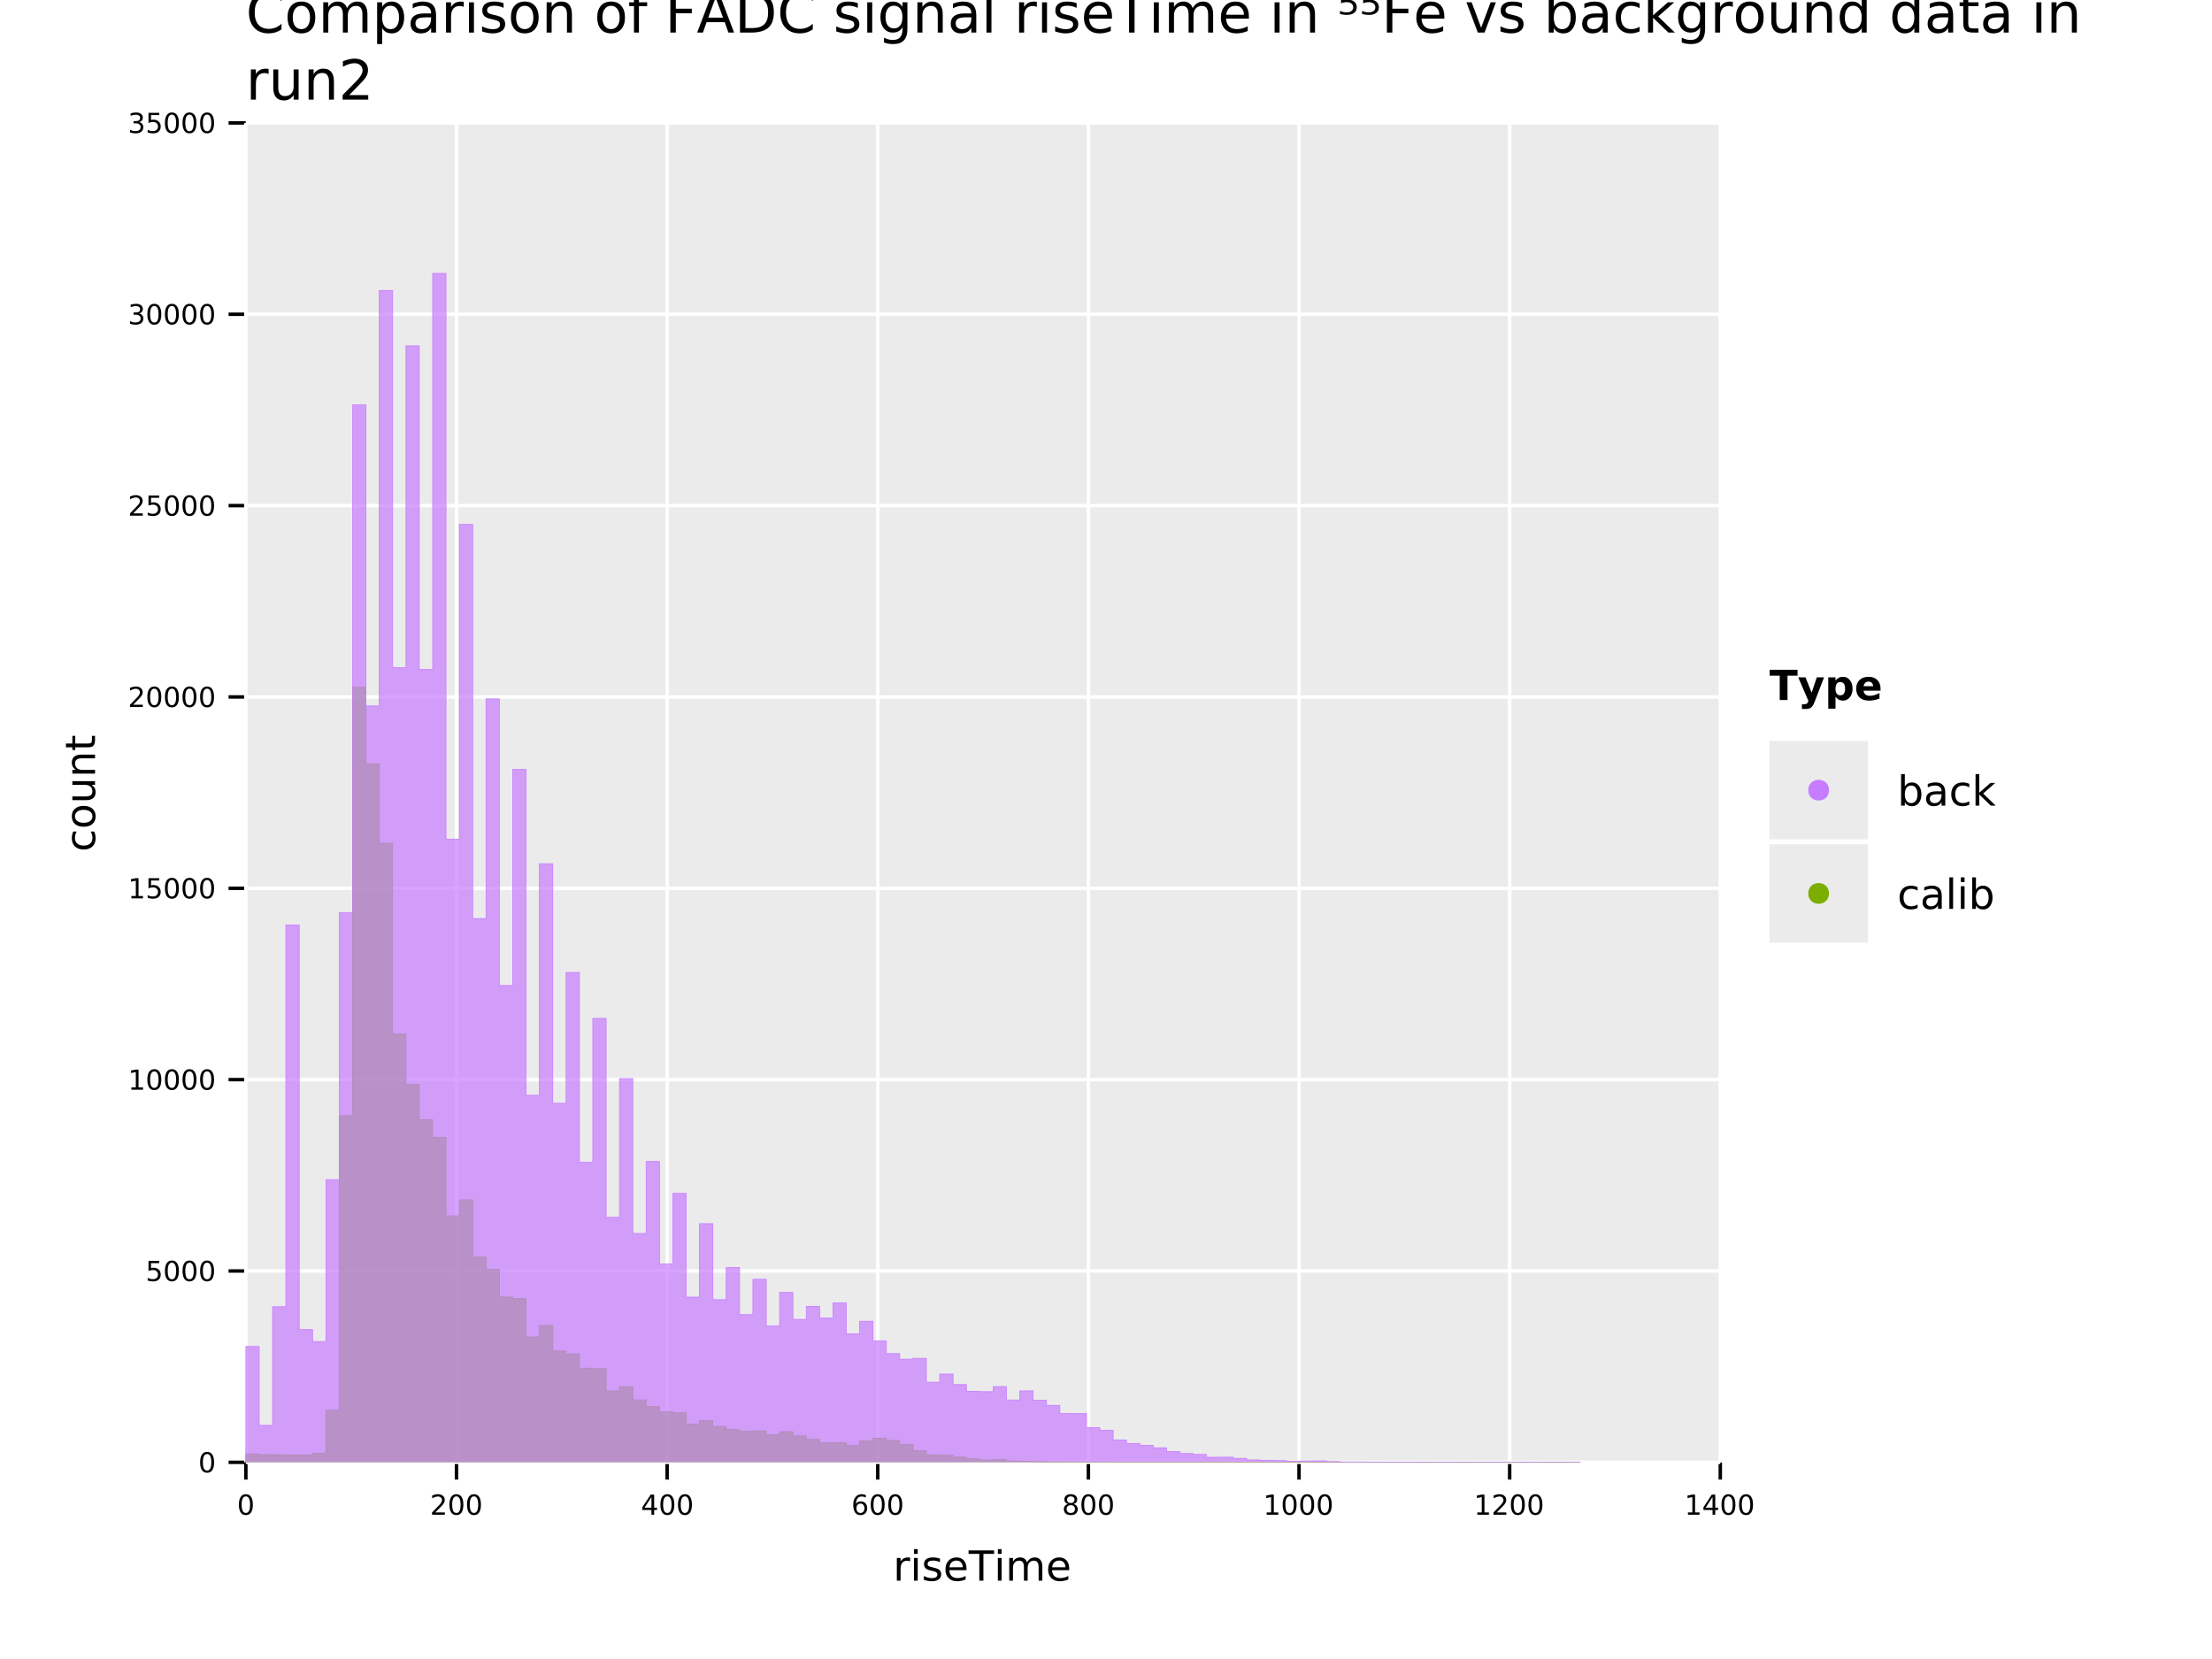 <?xml version="1.0" encoding="UTF-8" standalone="no"?>
<svg
   width="640pt"
   height="480pt"
   viewBox="0 0 640 480"
   version="1.1"
   id="svg242"
   sodipodi:docname="fadc_riseTime_signal_vs_background_run2_with_offset.pdf"
   xmlns:inkscape="http://www.inkscape.org/namespaces/inkscape"
   xmlns:sodipodi="http://sodipodi.sourceforge.net/DTD/sodipodi-0.dtd"
   xmlns:xlink="http://www.w3.org/1999/xlink"
   xmlns="http://www.w3.org/2000/svg"
   xmlns:svg="http://www.w3.org/2000/svg">
  <sodipodi:namedview
     id="namedview242"
     pagecolor="#ffffff"
     bordercolor="#666666"
     borderopacity="1.0"
     inkscape:showpageshadow="2"
     inkscape:pageopacity="0.0"
     inkscape:pagecheckerboard="0"
     inkscape:deskcolor="#d1d1d1"
     inkscape:document-units="pt" />
  <defs
     id="defs54">
    <g
       id="g54">
      <g
         id="glyph-0-0">
        <path
           d="M 10.312 -10.766 L 10.312 -9.109 C 9.781 -9.598 9.211 -9.961 8.609 -10.203 C 8.004 -10.453 7.363 -10.578 6.688 -10.578 C 5.352 -10.578 4.332 -10.172 3.625 -9.359 C 2.914 -8.547 2.562 -7.367 2.562 -5.828 C 2.562 -4.285 2.914 -3.109 3.625 -2.297 C 4.332 -1.484 5.352 -1.078 6.688 -1.078 C 7.363 -1.078 8.004 -1.195 8.609 -1.438 C 9.211 -1.688 9.781 -2.055 10.312 -2.547 L 10.312 -0.906 C 9.758 -0.531 9.172 -0.242 8.547 -0.047 C 7.93 0.141 7.281 0.234 6.594 0.234 C 4.832 0.234 3.441 -0.305 2.422 -1.391 C 1.41 -2.473 0.906 -3.953 0.906 -5.828 C 0.906 -7.703 1.41 -9.176 2.422 -10.25 C 3.441 -11.332 4.832 -11.875 6.594 -11.875 C 7.289 -11.875 7.945 -11.781 8.562 -11.594 C 9.188 -11.414 9.77 -11.141 10.312 -10.766 Z M 10.312 -10.766 "
           id="path1" />
      </g>
      <g
         id="glyph-0-1">
        <path
           d="M 4.906 -7.75 C 4.133 -7.75 3.523 -7.445 3.078 -6.844 C 2.629 -6.238 2.406 -5.414 2.406 -4.375 C 2.406 -3.32 2.625 -2.492 3.062 -1.891 C 3.508 -1.297 4.125 -1 4.906 -1 C 5.664 -1 6.27 -1.301 6.719 -1.906 C 7.164 -2.508 7.391 -3.332 7.391 -4.375 C 7.391 -5.406 7.164 -6.223 6.719 -6.828 C 6.27 -7.441 5.664 -7.75 4.906 -7.75 Z M 4.906 -8.969 C 6.156 -8.969 7.133 -8.562 7.844 -7.75 C 8.562 -6.938 8.922 -5.812 8.922 -4.375 C 8.922 -2.938 8.562 -1.805 7.844 -0.984 C 7.133 -0.172 6.156 0.234 4.906 0.234 C 3.645 0.234 2.66 -0.172 1.953 -0.984 C 1.242 -1.805 0.891 -2.938 0.891 -4.375 C 0.891 -5.812 1.242 -6.938 1.953 -7.75 C 2.66 -8.562 3.645 -8.969 4.906 -8.969 Z M 4.906 -8.969 "
           id="path2" />
      </g>
      <g
         id="glyph-0-2">
        <path
           d="M 8.328 -7.078 C 8.68 -7.723 9.109 -8.195 9.609 -8.5 C 10.109 -8.812 10.695 -8.969 11.375 -8.969 C 12.289 -8.969 12.992 -8.645 13.484 -8 C 13.984 -7.363 14.234 -6.457 14.234 -5.281 L 14.234 0 L 12.781 0 L 12.781 -5.234 C 12.781 -6.078 12.629 -6.703 12.328 -7.109 C 12.035 -7.516 11.586 -7.719 10.984 -7.719 C 10.234 -7.719 9.641 -7.469 9.203 -6.969 C 8.773 -6.477 8.562 -5.805 8.562 -4.953 L 8.562 0 L 7.125 0 L 7.125 -5.234 C 7.125 -6.078 6.973 -6.703 6.672 -7.109 C 6.379 -7.516 5.922 -7.719 5.297 -7.719 C 4.566 -7.719 3.984 -7.469 3.547 -6.969 C 3.117 -6.469 2.906 -5.797 2.906 -4.953 L 2.906 0 L 1.453 0 L 1.453 -8.75 L 2.906 -8.75 L 2.906 -7.391 C 3.227 -7.93 3.617 -8.328 4.078 -8.578 C 4.535 -8.836 5.082 -8.969 5.719 -8.969 C 6.352 -8.969 6.891 -8.805 7.328 -8.484 C 7.773 -8.16 8.109 -7.691 8.328 -7.078 Z M 8.328 -7.078 "
           id="path3" />
      </g>
      <g
         id="glyph-0-3">
        <path
           d="M 2.906 -1.312 L 2.906 3.328 L 1.453 3.328 L 1.453 -8.75 L 2.906 -8.75 L 2.906 -7.422 C 3.207 -7.941 3.586 -8.328 4.047 -8.578 C 4.504 -8.836 5.055 -8.969 5.703 -8.969 C 6.766 -8.969 7.625 -8.547 8.281 -7.703 C 8.945 -6.859 9.281 -5.75 9.281 -4.375 C 9.281 -3 8.945 -1.883 8.281 -1.031 C 7.625 -0.188 6.766 0.234 5.703 0.234 C 5.055 0.234 4.504 0.109 4.047 -0.141 C 3.586 -0.398 3.207 -0.789 2.906 -1.312 Z M 7.797 -4.375 C 7.797 -5.426 7.578 -6.254 7.141 -6.859 C 6.703 -7.461 6.102 -7.766 5.344 -7.766 C 4.582 -7.766 3.984 -7.461 3.547 -6.859 C 3.117 -6.254 2.906 -5.426 2.906 -4.375 C 2.906 -3.312 3.117 -2.477 3.547 -1.875 C 3.984 -1.281 4.582 -0.984 5.344 -0.984 C 6.102 -0.984 6.703 -1.281 7.141 -1.875 C 7.578 -2.477 7.797 -3.312 7.797 -4.375 Z M 7.797 -4.375 "
           id="path4" />
      </g>
      <g
         id="glyph-0-4">
        <path
           d="M 5.484 -4.406 C 4.328 -4.406 3.523 -4.27 3.078 -4 C 2.629 -3.738 2.406 -3.285 2.406 -2.641 C 2.406 -2.129 2.57 -1.723 2.906 -1.422 C 3.238 -1.129 3.695 -0.984 4.281 -0.984 C 5.07 -0.984 5.707 -1.266 6.188 -1.828 C 6.676 -2.391 6.922 -3.141 6.922 -4.078 L 6.922 -4.406 Z M 8.359 -5 L 8.359 0 L 6.922 0 L 6.922 -1.328 C 6.586 -0.797 6.176 -0.398 5.688 -0.141 C 5.195 0.109 4.598 0.234 3.891 0.234 C 2.992 0.234 2.281 -0.016 1.75 -0.516 C 1.227 -1.023 0.969 -1.703 0.969 -2.547 C 0.969 -3.535 1.297 -4.281 1.953 -4.781 C 2.609 -5.281 3.594 -5.531 4.906 -5.531 L 6.922 -5.531 L 6.922 -5.672 C 6.922 -6.328 6.703 -6.836 6.266 -7.203 C 5.828 -7.566 5.219 -7.75 4.438 -7.75 C 3.938 -7.75 3.445 -7.688 2.969 -7.562 C 2.5 -7.445 2.047 -7.27 1.609 -7.031 L 1.609 -8.359 C 2.129 -8.555 2.633 -8.707 3.125 -8.812 C 3.625 -8.914 4.109 -8.969 4.578 -8.969 C 5.848 -8.969 6.797 -8.641 7.422 -7.984 C 8.047 -7.328 8.359 -6.332 8.359 -5 Z M 8.359 -5 "
           id="path5" />
      </g>
      <g
         id="glyph-0-5">
        <path
           d="M 6.578 -7.406 C 6.422 -7.5 6.242 -7.566 6.047 -7.609 C 5.859 -7.66 5.648 -7.688 5.422 -7.688 C 4.609 -7.688 3.984 -7.422 3.547 -6.891 C 3.117 -6.359 2.906 -5.598 2.906 -4.609 L 2.906 0 L 1.453 0 L 1.453 -8.75 L 2.906 -8.75 L 2.906 -7.391 C 3.207 -7.922 3.598 -8.316 4.078 -8.578 C 4.566 -8.836 5.156 -8.969 5.844 -8.969 C 5.945 -8.969 6.055 -8.957 6.172 -8.938 C 6.297 -8.926 6.43 -8.91 6.578 -8.891 Z M 6.578 -7.406 "
           id="path6" />
      </g>
      <g
         id="glyph-0-6">
        <path
           d="M 1.516 -8.75 L 2.953 -8.75 L 2.953 0 L 1.516 0 Z M 1.516 -12.156 L 2.953 -12.156 L 2.953 -10.344 L 1.516 -10.344 Z M 1.516 -12.156 "
           id="path7" />
      </g>
      <g
         id="glyph-0-7">
        <path
           d="M 7.094 -8.5 L 7.094 -7.141 C 6.688 -7.348 6.266 -7.504 5.828 -7.609 C 5.391 -7.711 4.938 -7.766 4.469 -7.766 C 3.75 -7.766 3.211 -7.656 2.859 -7.438 C 2.504 -7.219 2.328 -6.891 2.328 -6.453 C 2.328 -6.117 2.453 -5.852 2.703 -5.656 C 2.961 -5.469 3.477 -5.289 4.25 -5.125 L 4.734 -5.016 C 5.754 -4.797 6.477 -4.484 6.906 -4.078 C 7.344 -3.68 7.562 -3.129 7.562 -2.422 C 7.562 -1.609 7.238 -0.961 6.594 -0.484 C 5.945 -0.004 5.062 0.234 3.938 0.234 C 3.469 0.234 2.977 0.188 2.469 0.094 C 1.969 0 1.438 -0.141 0.875 -0.328 L 0.875 -1.812 C 1.406 -1.531 1.926 -1.32 2.438 -1.188 C 2.957 -1.051 3.469 -0.984 3.969 -0.984 C 4.645 -0.984 5.164 -1.098 5.531 -1.328 C 5.895 -1.555 6.078 -1.883 6.078 -2.312 C 6.078 -2.695 5.945 -2.992 5.688 -3.203 C 5.426 -3.41 4.848 -3.613 3.953 -3.812 L 3.453 -3.922 C 2.566 -4.109 1.926 -4.395 1.531 -4.781 C 1.133 -5.176 0.938 -5.711 0.938 -6.391 C 0.938 -7.211 1.227 -7.848 1.812 -8.297 C 2.395 -8.742 3.223 -8.969 4.297 -8.969 C 4.828 -8.969 5.328 -8.926 5.797 -8.844 C 6.266 -8.77 6.695 -8.656 7.094 -8.5 Z M 7.094 -8.5 "
           id="path8" />
      </g>
      <g
         id="glyph-0-8">
        <path
           d="M 8.781 -5.281 L 8.781 0 L 7.344 0 L 7.344 -5.234 C 7.344 -6.066 7.18 -6.688 6.859 -7.094 C 6.535 -7.508 6.051 -7.719 5.406 -7.719 C 4.633 -7.719 4.023 -7.469 3.578 -6.969 C 3.129 -6.477 2.906 -5.805 2.906 -4.953 L 2.906 0 L 1.453 0 L 1.453 -8.75 L 2.906 -8.75 L 2.906 -7.391 C 3.25 -7.922 3.648 -8.316 4.109 -8.578 C 4.578 -8.836 5.117 -8.969 5.734 -8.969 C 6.734 -8.969 7.488 -8.656 8 -8.031 C 8.52 -7.406 8.781 -6.488 8.781 -5.281 Z M 8.781 -5.281 "
           id="path9" />
      </g>
      <g
         id="glyph-0-9" />
      <g
         id="glyph-0-10">
        <path
           d="M 5.938 -12.156 L 5.938 -10.969 L 4.562 -10.969 C 4.051 -10.969 3.691 -10.863 3.484 -10.656 C 3.285 -10.445 3.188 -10.07 3.188 -9.531 L 3.188 -8.75 L 5.562 -8.75 L 5.562 -7.641 L 3.188 -7.641 L 3.188 0 L 1.75 0 L 1.75 -7.641 L 0.375 -7.641 L 0.375 -8.75 L 1.75 -8.75 L 1.75 -9.359 C 1.75 -10.336 1.973 -11.047 2.422 -11.484 C 2.879 -11.93 3.598 -12.156 4.578 -12.156 Z M 5.938 -12.156 "
           id="path10" />
      </g>
      <g
         id="glyph-0-11">
        <path
           d="M 1.578 -11.672 L 8.281 -11.672 L 8.281 -10.344 L 3.156 -10.344 L 3.156 -6.906 L 7.781 -6.906 L 7.781 -5.578 L 3.156 -5.578 L 3.156 0 L 1.578 0 Z M 1.578 -11.672 "
           id="path11" />
      </g>
      <g
         id="glyph-0-12">
        <path
           d="M 5.469 -10.109 L 3.328 -4.312 L 7.625 -4.312 Z M 4.578 -11.672 L 6.375 -11.672 L 10.812 0 L 9.172 0 L 8.109 -3 L 2.859 -3 L 1.797 0 L 0.125 0 Z M 4.578 -11.672 "
           id="path12" />
      </g>
      <g
         id="glyph-0-13">
        <path
           d="M 3.156 -10.375 L 3.156 -1.297 L 5.062 -1.297 C 6.664 -1.297 7.844 -1.66 8.594 -2.391 C 9.344 -3.117 9.719 -4.27 9.719 -5.844 C 9.719 -7.406 9.344 -8.551 8.594 -9.281 C 7.844 -10.008 6.664 -10.375 5.062 -10.375 Z M 1.578 -11.672 L 4.812 -11.672 C 7.07 -11.672 8.727 -11.195 9.781 -10.25 C 10.844 -9.312 11.375 -7.844 11.375 -5.844 C 11.375 -3.832 10.844 -2.352 9.781 -1.406 C 8.719 -0.469 7.062 0 4.812 0 L 1.578 0 Z M 1.578 -11.672 "
           id="path13" />
      </g>
      <g
         id="glyph-0-14">
        <path
           d="M 7.266 -4.484 C 7.266 -5.523 7.051 -6.332 6.625 -6.906 C 6.195 -7.477 5.594 -7.766 4.812 -7.766 C 4.039 -7.766 3.441 -7.477 3.016 -6.906 C 2.586 -6.332 2.375 -5.523 2.375 -4.484 C 2.375 -3.441 2.586 -2.633 3.016 -2.062 C 3.441 -1.488 4.039 -1.203 4.812 -1.203 C 5.594 -1.203 6.195 -1.488 6.625 -2.062 C 7.051 -2.633 7.266 -3.441 7.266 -4.484 Z M 8.703 -1.094 C 8.703 0.406 8.367 1.516 7.703 2.234 C 7.047 2.961 6.035 3.328 4.672 3.328 C 4.172 3.328 3.695 3.289 3.25 3.219 C 2.801 3.145 2.363 3.031 1.938 2.875 L 1.938 1.469 C 2.363 1.695 2.781 1.863 3.188 1.969 C 3.602 2.082 4.023 2.141 4.453 2.141 C 5.391 2.141 6.094 1.895 6.562 1.406 C 7.031 0.914 7.266 0.172 7.266 -0.828 L 7.266 -1.547 C 6.973 -1.023 6.594 -0.633 6.125 -0.375 C 5.664 -0.125 5.113 0 4.469 0 C 3.395 0 2.531 -0.406 1.875 -1.219 C 1.219 -2.039 0.891 -3.129 0.891 -4.484 C 0.891 -5.836 1.219 -6.922 1.875 -7.734 C 2.531 -8.555 3.395 -8.969 4.469 -8.969 C 5.113 -8.969 5.664 -8.836 6.125 -8.578 C 6.594 -8.328 6.973 -7.941 7.266 -7.422 L 7.266 -8.75 L 8.703 -8.75 Z M 8.703 -1.094 "
           id="path14" />
      </g>
      <g
         id="glyph-0-15">
        <path
           d="M 1.516 -12.156 L 2.953 -12.156 L 2.953 0 L 1.516 0 Z M 1.516 -12.156 "
           id="path15" />
      </g>
      <g
         id="glyph-0-16">
        <path
           d="M 9 -4.734 L 9 -4.031 L 2.391 -4.031 C 2.453 -3.039 2.75 -2.285 3.281 -1.766 C 3.812 -1.254 4.555 -1 5.516 -1 C 6.066 -1 6.598 -1.066 7.109 -1.203 C 7.629 -1.336 8.145 -1.539 8.656 -1.812 L 8.656 -0.453 C 8.145 -0.234 7.617 -0.066 7.078 0.047 C 6.535 0.172 5.984 0.234 5.422 0.234 C 4.023 0.234 2.922 -0.172 2.109 -0.984 C 1.297 -1.805 0.891 -2.91 0.891 -4.297 C 0.891 -5.723 1.273 -6.859 2.047 -7.703 C 2.816 -8.547 3.859 -8.969 5.172 -8.969 C 6.348 -8.969 7.281 -8.586 7.969 -7.828 C 8.656 -7.066 9 -6.035 9 -4.734 Z M 7.562 -5.156 C 7.551 -5.945 7.328 -6.578 6.891 -7.047 C 6.461 -7.516 5.895 -7.75 5.188 -7.75 C 4.383 -7.75 3.742 -7.52 3.266 -7.062 C 2.785 -6.613 2.508 -5.977 2.438 -5.156 Z M 7.562 -5.156 "
           id="path16" />
      </g>
      <g
         id="glyph-0-17">
        <path
           d="M -0.047 -11.672 L 9.828 -11.672 L 9.828 -10.344 L 5.688 -10.344 L 5.688 0 L 4.094 0 L 4.094 -10.344 L -0.047 -10.344 Z M -0.047 -11.672 "
           id="path17" />
      </g>
      <g
         id="glyph-0-18">
        <path
           d="M 0.484 -8.75 L 2 -8.75 L 4.734 -1.406 L 7.469 -8.75 L 9 -8.75 L 5.719 0 L 3.766 0 Z M 0.484 -8.75 "
           id="path18" />
      </g>
      <g
         id="glyph-0-19">
        <path
           d="M 7.797 -4.375 C 7.797 -5.426 7.578 -6.254 7.141 -6.859 C 6.703 -7.461 6.102 -7.766 5.344 -7.766 C 4.582 -7.766 3.984 -7.461 3.547 -6.859 C 3.117 -6.254 2.906 -5.426 2.906 -4.375 C 2.906 -3.312 3.117 -2.477 3.547 -1.875 C 3.984 -1.281 4.582 -0.984 5.344 -0.984 C 6.102 -0.984 6.703 -1.281 7.141 -1.875 C 7.578 -2.477 7.797 -3.312 7.797 -4.375 Z M 2.906 -7.422 C 3.207 -7.941 3.586 -8.328 4.047 -8.578 C 4.504 -8.836 5.055 -8.969 5.703 -8.969 C 6.766 -8.969 7.625 -8.547 8.281 -7.703 C 8.945 -6.859 9.281 -5.75 9.281 -4.375 C 9.281 -3 8.945 -1.883 8.281 -1.031 C 7.625 -0.188 6.766 0.234 5.703 0.234 C 5.055 0.234 4.504 0.109 4.047 -0.141 C 3.586 -0.398 3.207 -0.789 2.906 -1.312 L 2.906 0 L 1.453 0 L 1.453 -12.156 L 2.906 -12.156 Z M 2.906 -7.422 "
           id="path19" />
      </g>
      <g
         id="glyph-0-20">
        <path
           d="M 7.812 -8.422 L 7.812 -7.078 C 7.406 -7.297 6.992 -7.461 6.578 -7.578 C 6.172 -7.691 5.758 -7.75 5.344 -7.75 C 4.414 -7.75 3.691 -7.453 3.172 -6.859 C 2.66 -6.266 2.406 -5.438 2.406 -4.375 C 2.406 -3.301 2.66 -2.469 3.172 -1.875 C 3.691 -1.289 4.414 -1 5.344 -1 C 5.758 -1 6.172 -1.051 6.578 -1.156 C 6.992 -1.27 7.406 -1.441 7.812 -1.672 L 7.812 -0.344 C 7.406 -0.156 6.988 -0.016 6.562 0.078 C 6.133 0.18 5.676 0.234 5.188 0.234 C 3.875 0.234 2.828 -0.18 2.047 -1.016 C 1.273 -1.848 0.891 -2.969 0.891 -4.375 C 0.891 -5.801 1.281 -6.922 2.062 -7.734 C 2.844 -8.555 3.914 -8.969 5.281 -8.969 C 5.727 -8.969 6.16 -8.922 6.578 -8.828 C 7.004 -8.734 7.414 -8.598 7.812 -8.422 Z M 7.812 -8.422 "
           id="path20" />
      </g>
      <g
         id="glyph-0-21">
        <path
           d="M 1.453 -12.156 L 2.906 -12.156 L 2.906 -4.984 L 7.188 -8.75 L 9.031 -8.75 L 4.391 -4.656 L 9.219 0 L 7.344 0 L 2.906 -4.281 L 2.906 0 L 1.453 0 Z M 1.453 -12.156 "
           id="path21" />
      </g>
      <g
         id="glyph-0-22">
        <path
           d="M 1.359 -3.453 L 1.359 -8.75 L 2.797 -8.75 L 2.797 -3.516 C 2.797 -2.68 2.957 -2.055 3.281 -1.641 C 3.602 -1.234 4.086 -1.031 4.734 -1.031 C 5.516 -1.031 6.129 -1.273 6.578 -1.766 C 7.023 -2.266 7.25 -2.941 7.25 -3.797 L 7.25 -8.75 L 8.688 -8.75 L 8.688 0 L 7.25 0 L 7.25 -1.344 C 6.906 -0.812 6.5 -0.414 6.031 -0.156 C 5.57 0.102 5.039 0.234 4.438 0.234 C 3.426 0.234 2.66 -0.078 2.141 -0.703 C 1.617 -1.336 1.359 -2.254 1.359 -3.453 Z M 4.984 -8.969 Z M 4.984 -8.969 "
           id="path22" />
      </g>
      <g
         id="glyph-0-23">
        <path
           d="M 7.266 -7.422 L 7.266 -12.156 L 8.703 -12.156 L 8.703 0 L 7.266 0 L 7.266 -1.312 C 6.961 -0.789 6.582 -0.398 6.125 -0.141 C 5.664 0.109 5.113 0.234 4.469 0.234 C 3.406 0.234 2.539 -0.188 1.875 -1.031 C 1.219 -1.883 0.891 -3 0.891 -4.375 C 0.891 -5.75 1.219 -6.859 1.875 -7.703 C 2.539 -8.547 3.406 -8.969 4.469 -8.969 C 5.113 -8.969 5.664 -8.836 6.125 -8.578 C 6.582 -8.328 6.961 -7.941 7.266 -7.422 Z M 2.375 -4.375 C 2.375 -3.312 2.586 -2.477 3.016 -1.875 C 3.453 -1.281 4.051 -0.984 4.812 -0.984 C 5.57 -0.984 6.172 -1.281 6.609 -1.875 C 7.047 -2.477 7.266 -3.312 7.266 -4.375 C 7.266 -5.426 7.047 -6.254 6.609 -6.859 C 6.172 -7.461 5.57 -7.766 4.812 -7.766 C 4.051 -7.766 3.453 -7.461 3.016 -6.859 C 2.586 -6.254 2.375 -5.426 2.375 -4.375 Z M 2.375 -4.375 "
           id="path23" />
      </g>
      <g
         id="glyph-0-24">
        <path
           d="M 2.938 -11.234 L 2.938 -8.75 L 5.891 -8.75 L 5.891 -7.641 L 2.938 -7.641 L 2.938 -2.891 C 2.938 -2.172 3.031 -1.707 3.219 -1.5 C 3.414 -1.301 3.816 -1.203 4.422 -1.203 L 5.891 -1.203 L 5.891 0 L 4.422 0 C 3.305 0 2.535 -0.207 2.109 -0.625 C 1.691 -1.039 1.484 -1.797 1.484 -2.891 L 1.484 -7.641 L 0.438 -7.641 L 0.438 -8.75 L 1.484 -8.75 L 1.484 -11.234 Z M 2.938 -11.234 "
           id="path24" />
      </g>
      <g
         id="glyph-0-25">
        <path
           d="M 3.078 -1.328 L 8.578 -1.328 L 8.578 0 L 1.172 0 L 1.172 -1.328 C 1.773 -1.953 2.594 -2.785 3.625 -3.828 C 4.656 -4.867 5.305 -5.539 5.578 -5.844 C 6.078 -6.414 6.426 -6.895 6.625 -7.281 C 6.832 -7.676 6.938 -8.066 6.938 -8.453 C 6.938 -9.066 6.719 -9.566 6.281 -9.953 C 5.844 -10.348 5.273 -10.547 4.578 -10.547 C 4.086 -10.547 3.566 -10.457 3.016 -10.281 C 2.461 -10.113 1.875 -9.859 1.25 -9.516 L 1.25 -11.109 C 1.883 -11.359 2.477 -11.547 3.031 -11.672 C 3.582 -11.805 4.086 -11.875 4.547 -11.875 C 5.754 -11.875 6.719 -11.57 7.438 -10.969 C 8.156 -10.363 8.516 -9.555 8.516 -8.547 C 8.516 -8.066 8.426 -7.613 8.25 -7.188 C 8.07 -6.758 7.742 -6.254 7.266 -5.672 C 7.141 -5.516 6.727 -5.078 6.031 -4.359 C 5.332 -3.641 4.348 -2.629 3.078 -1.328 Z M 3.078 -1.328 "
           id="path25" />
      </g>
      <g
         id="glyph-1-0">
        <path
           d="M 1.109 -11.75 L 5.094 -11.75 L 5.094 -11 L 2.047 -11 L 2.047 -9.406 C 2.191 -9.457 2.336 -9.492 2.484 -9.516 C 2.629 -9.535 2.773 -9.547 2.922 -9.547 C 3.766 -9.547 4.43 -9.344 4.922 -8.938 C 5.41 -8.539 5.656 -8.004 5.656 -7.328 C 5.656 -6.617 5.398 -6.07 4.891 -5.688 C 4.391 -5.301 3.68 -5.109 2.766 -5.109 C 2.453 -5.109 2.129 -5.129 1.797 -5.172 C 1.473 -5.223 1.141 -5.297 0.797 -5.391 L 0.797 -6.266 C 1.098 -6.129 1.41 -6.023 1.734 -5.953 C 2.055 -5.879 2.395 -5.844 2.75 -5.844 C 3.332 -5.844 3.789 -5.973 4.125 -6.234 C 4.469 -6.504 4.641 -6.863 4.641 -7.312 C 4.641 -7.77 4.469 -8.129 4.125 -8.391 C 3.789 -8.66 3.332 -8.797 2.75 -8.797 C 2.477 -8.797 2.207 -8.77 1.938 -8.719 C 1.664 -8.664 1.391 -8.586 1.109 -8.484 Z M 1.109 -11.75 "
           id="path26" />
      </g>
      <g
         id="glyph-2-0">
        <path
           d="M 2.547 -5.312 C 2.141 -5.312 1.832 -5.109 1.625 -4.703 C 1.426 -4.305 1.328 -3.707 1.328 -2.906 C 1.328 -2.113 1.426 -1.516 1.625 -1.109 C 1.832 -0.711 2.141 -0.516 2.547 -0.516 C 2.953 -0.516 3.254 -0.711 3.453 -1.109 C 3.66 -1.516 3.766 -2.113 3.766 -2.906 C 3.766 -3.707 3.66 -4.305 3.453 -4.703 C 3.254 -5.109 2.953 -5.312 2.547 -5.312 Z M 2.547 -5.938 C 3.203 -5.938 3.703 -5.676 4.047 -5.156 C 4.391 -4.645 4.562 -3.895 4.562 -2.906 C 4.562 -1.926 4.391 -1.176 4.047 -0.656 C 3.703 -0.145 3.203 0.109 2.547 0.109 C 1.891 0.109 1.391 -0.145 1.047 -0.656 C 0.703 -1.176 0.531 -1.926 0.531 -2.906 C 0.531 -3.895 0.703 -4.645 1.047 -5.156 C 1.391 -5.676 1.891 -5.938 2.547 -5.938 Z M 2.547 -5.938 "
           id="path27" />
      </g>
      <g
         id="glyph-2-1">
        <path
           d="M 1.531 -0.672 L 4.297 -0.672 L 4.297 0 L 0.594 0 L 0.594 -0.672 C 0.883 -0.973 1.289 -1.383 1.812 -1.906 C 2.332 -2.438 2.656 -2.773 2.781 -2.922 C 3.039 -3.203 3.219 -3.441 3.312 -3.641 C 3.414 -3.836 3.469 -4.031 3.469 -4.219 C 3.469 -4.531 3.359 -4.785 3.141 -4.984 C 2.922 -5.18 2.641 -5.281 2.297 -5.281 C 2.047 -5.281 1.781 -5.234 1.5 -5.141 C 1.227 -5.055 0.938 -4.926 0.625 -4.75 L 0.625 -5.547 C 0.945 -5.68 1.242 -5.781 1.516 -5.844 C 1.797 -5.906 2.051 -5.938 2.281 -5.938 C 2.883 -5.938 3.363 -5.785 3.719 -5.484 C 4.082 -5.18 4.266 -4.781 4.266 -4.281 C 4.266 -4.039 4.219 -3.812 4.125 -3.594 C 4.031 -3.375 3.867 -3.117 3.641 -2.828 C 3.566 -2.754 3.352 -2.535 3 -2.172 C 2.656 -1.816 2.164 -1.316 1.531 -0.672 Z M 1.531 -0.672 "
           id="path28" />
      </g>
      <g
         id="glyph-2-2">
        <path
           d="M 3.031 -5.141 L 1.031 -2.031 L 3.031 -2.031 Z M 2.812 -5.828 L 3.812 -5.828 L 3.812 -2.031 L 4.641 -2.031 L 4.641 -1.375 L 3.812 -1.375 L 3.812 0 L 3.031 0 L 3.031 -1.375 L 0.391 -1.375 L 0.391 -2.141 Z M 2.812 -5.828 "
           id="path29" />
      </g>
      <g
         id="glyph-2-3">
        <path
           d="M 2.641 -3.234 C 2.285 -3.234 2.004 -3.109 1.797 -2.859 C 1.586 -2.617 1.484 -2.289 1.484 -1.875 C 1.484 -1.457 1.586 -1.125 1.797 -0.875 C 2.004 -0.633 2.285 -0.516 2.641 -0.516 C 2.992 -0.516 3.273 -0.633 3.484 -0.875 C 3.691 -1.125 3.797 -1.457 3.797 -1.875 C 3.797 -2.289 3.691 -2.617 3.484 -2.859 C 3.273 -3.109 2.992 -3.234 2.641 -3.234 Z M 4.203 -5.703 L 4.203 -4.984 C 4.004 -5.078 3.805 -5.148 3.609 -5.203 C 3.41 -5.254 3.211 -5.281 3.016 -5.281 C 2.492 -5.281 2.094 -5.102 1.812 -4.75 C 1.539 -4.395 1.383 -3.863 1.344 -3.156 C 1.5 -3.383 1.691 -3.555 1.922 -3.672 C 2.148 -3.797 2.406 -3.859 2.688 -3.859 C 3.27 -3.859 3.734 -3.68 4.078 -3.328 C 4.422 -2.973 4.594 -2.488 4.594 -1.875 C 4.594 -1.27 4.414 -0.785 4.062 -0.422 C 3.707 -0.066 3.234 0.109 2.641 0.109 C 1.961 0.109 1.445 -0.145 1.094 -0.656 C 0.738 -1.176 0.562 -1.926 0.562 -2.906 C 0.562 -3.832 0.781 -4.566 1.219 -5.109 C 1.656 -5.66 2.242 -5.938 2.984 -5.938 C 3.18 -5.938 3.379 -5.914 3.578 -5.875 C 3.773 -5.844 3.984 -5.785 4.203 -5.703 Z M 4.203 -5.703 "
           id="path30" />
      </g>
      <g
         id="glyph-2-4">
        <path
           d="M 2.547 -2.766 C 2.172 -2.766 1.875 -2.664 1.656 -2.469 C 1.445 -2.27 1.344 -1.992 1.344 -1.641 C 1.344 -1.285 1.445 -1.008 1.656 -0.812 C 1.875 -0.613 2.172 -0.516 2.547 -0.516 C 2.922 -0.516 3.211 -0.613 3.422 -0.812 C 3.641 -1.02 3.75 -1.297 3.75 -1.641 C 3.75 -1.992 3.641 -2.27 3.422 -2.469 C 3.211 -2.664 2.922 -2.766 2.547 -2.766 Z M 1.75 -3.109 C 1.414 -3.191 1.156 -3.348 0.969 -3.578 C 0.781 -3.805 0.688 -4.086 0.688 -4.422 C 0.688 -4.891 0.848 -5.258 1.172 -5.531 C 1.504 -5.801 1.961 -5.938 2.547 -5.938 C 3.129 -5.938 3.582 -5.801 3.906 -5.531 C 4.238 -5.258 4.406 -4.891 4.406 -4.422 C 4.406 -4.086 4.312 -3.805 4.125 -3.578 C 3.938 -3.348 3.676 -3.191 3.344 -3.109 C 3.719 -3.016 4.008 -2.836 4.219 -2.578 C 4.438 -2.328 4.547 -2.016 4.547 -1.641 C 4.547 -1.078 4.375 -0.645 4.031 -0.344 C 3.688 -0.039 3.191 0.109 2.547 0.109 C 1.898 0.109 1.406 -0.039 1.062 -0.344 C 0.719 -0.645 0.547 -1.078 0.547 -1.641 C 0.547 -2.016 0.648 -2.328 0.859 -2.578 C 1.078 -2.836 1.375 -3.016 1.75 -3.109 Z M 1.469 -4.359 C 1.469 -4.055 1.562 -3.816 1.75 -3.641 C 1.938 -3.473 2.203 -3.391 2.547 -3.391 C 2.879 -3.391 3.141 -3.473 3.328 -3.641 C 3.523 -3.816 3.625 -4.055 3.625 -4.359 C 3.625 -4.66 3.523 -4.895 3.328 -5.062 C 3.141 -5.227 2.879 -5.312 2.547 -5.312 C 2.203 -5.312 1.938 -5.227 1.75 -5.062 C 1.562 -4.895 1.469 -4.66 1.469 -4.359 Z M 1.469 -4.359 "
           id="path31" />
      </g>
      <g
         id="glyph-2-5">
        <path
           d="M 1 -0.672 L 2.281 -0.672 L 2.281 -5.109 L 0.875 -4.828 L 0.875 -5.547 L 2.281 -5.828 L 3.062 -5.828 L 3.062 -0.672 L 4.359 -0.672 L 4.359 0 L 1 0 Z M 1 -0.672 "
           id="path32" />
      </g>
      <g
         id="glyph-2-6">
        <path
           d="M 0.859 -5.828 L 3.969 -5.828 L 3.969 -5.172 L 1.594 -5.172 L 1.594 -3.734 C 1.707 -3.773 1.82 -3.805 1.938 -3.828 C 2.051 -3.848 2.164 -3.859 2.281 -3.859 C 2.926 -3.859 3.438 -3.676 3.812 -3.312 C 4.195 -2.957 4.391 -2.477 4.391 -1.875 C 4.391 -1.25 4.191 -0.758 3.797 -0.406 C 3.41 -0.062 2.863 0.109 2.156 0.109 C 1.906 0.109 1.656 0.086 1.406 0.047 C 1.156 0.004 0.895 -0.055 0.625 -0.141 L 0.625 -0.938 C 0.852 -0.801 1.094 -0.703 1.344 -0.641 C 1.594 -0.578 1.859 -0.547 2.141 -0.547 C 2.586 -0.547 2.941 -0.664 3.203 -0.906 C 3.473 -1.145 3.609 -1.469 3.609 -1.875 C 3.609 -2.281 3.473 -2.598 3.203 -2.828 C 2.941 -3.066 2.586 -3.188 2.141 -3.188 C 1.93 -3.188 1.719 -3.16 1.5 -3.109 C 1.289 -3.066 1.078 -3 0.859 -2.906 Z M 0.859 -5.828 "
           id="path33" />
      </g>
      <g
         id="glyph-2-7">
        <path
           d="M 3.25 -3.141 C 3.625 -3.066 3.914 -2.898 4.125 -2.641 C 4.344 -2.391 4.453 -2.078 4.453 -1.703 C 4.453 -1.117 4.254 -0.672 3.859 -0.359 C 3.461 -0.047 2.898 0.109 2.172 0.109 C 1.922 0.109 1.664 0.082 1.406 0.031 C 1.156 -0.008 0.891 -0.078 0.609 -0.172 L 0.609 -0.938 C 0.828 -0.812 1.066 -0.711 1.328 -0.641 C 1.586 -0.578 1.859 -0.547 2.141 -0.547 C 2.641 -0.547 3.02 -0.645 3.281 -0.844 C 3.539 -1.039 3.672 -1.328 3.672 -1.703 C 3.672 -2.047 3.547 -2.312 3.297 -2.5 C 3.055 -2.695 2.723 -2.797 2.297 -2.797 L 1.625 -2.797 L 1.625 -3.438 L 2.328 -3.438 C 2.711 -3.438 3.008 -3.516 3.219 -3.672 C 3.426 -3.828 3.531 -4.051 3.531 -4.344 C 3.531 -4.645 3.422 -4.875 3.203 -5.031 C 2.992 -5.195 2.691 -5.281 2.297 -5.281 C 2.078 -5.281 1.844 -5.254 1.594 -5.203 C 1.352 -5.16 1.082 -5.086 0.781 -4.984 L 0.781 -5.688 C 1.082 -5.77 1.363 -5.832 1.625 -5.875 C 1.883 -5.914 2.133 -5.938 2.375 -5.938 C 2.969 -5.938 3.438 -5.801 3.781 -5.531 C 4.133 -5.258 4.312 -4.891 4.312 -4.422 C 4.312 -4.098 4.219 -3.828 4.031 -3.609 C 3.852 -3.391 3.594 -3.234 3.25 -3.141 Z M 3.25 -3.141 "
           id="path34" />
      </g>
      <g
         id="glyph-3-0">
        <path
           d="M 4.938 -5.562 C 4.812 -5.625 4.676 -5.672 4.531 -5.703 C 4.395 -5.742 4.238 -5.766 4.062 -5.766 C 3.457 -5.766 2.988 -5.566 2.656 -5.172 C 2.332 -4.773 2.172 -4.203 2.172 -3.453 L 2.172 0 L 1.094 0 L 1.094 -6.562 L 2.172 -6.562 L 2.172 -5.547 C 2.398 -5.941 2.695 -6.234 3.062 -6.422 C 3.426 -6.617 3.867 -6.719 4.391 -6.719 C 4.461 -6.719 4.539 -6.711 4.625 -6.703 C 4.719 -6.691 4.816 -6.676 4.922 -6.656 Z M 4.938 -5.562 "
           id="path35" />
      </g>
      <g
         id="glyph-3-1">
        <path
           d="M 1.125 -6.562 L 2.203 -6.562 L 2.203 0 L 1.125 0 Z M 1.125 -9.125 L 2.203 -9.125 L 2.203 -7.75 L 1.125 -7.75 Z M 1.125 -9.125 "
           id="path36" />
      </g>
      <g
         id="glyph-3-2">
        <path
           d="M 5.312 -6.375 L 5.312 -5.344 C 5.008 -5.5 4.691 -5.613 4.359 -5.688 C 4.035 -5.77 3.695 -5.812 3.344 -5.812 C 2.812 -5.812 2.41 -5.727 2.141 -5.562 C 1.867 -5.406 1.734 -5.16 1.734 -4.828 C 1.734 -4.578 1.828 -4.379 2.016 -4.234 C 2.211 -4.098 2.602 -3.969 3.188 -3.844 L 3.547 -3.75 C 4.316 -3.594 4.863 -3.363 5.188 -3.062 C 5.508 -2.758 5.672 -2.344 5.672 -1.812 C 5.672 -1.195 5.426 -0.711 4.938 -0.359 C 4.457 -0.004 3.797 0.172 2.953 0.172 C 2.598 0.172 2.227 0.133 1.844 0.062 C 1.469 0 1.07 -0.098 0.656 -0.234 L 0.656 -1.359 C 1.051 -1.148 1.441 -0.992 1.828 -0.891 C 2.211 -0.785 2.598 -0.734 2.984 -0.734 C 3.484 -0.734 3.867 -0.816 4.141 -0.984 C 4.422 -1.16 4.562 -1.41 4.562 -1.734 C 4.562 -2.023 4.461 -2.25 4.266 -2.406 C 4.066 -2.562 3.633 -2.711 2.969 -2.859 L 2.594 -2.938 C 1.926 -3.082 1.441 -3.301 1.141 -3.594 C 0.848 -3.883 0.703 -4.281 0.703 -4.781 C 0.703 -5.406 0.922 -5.883 1.359 -6.219 C 1.797 -6.551 2.414 -6.719 3.219 -6.719 C 3.613 -6.719 3.988 -6.688 4.344 -6.625 C 4.695 -6.57 5.02 -6.488 5.312 -6.375 Z M 5.312 -6.375 "
           id="path37" />
      </g>
      <g
         id="glyph-3-3">
        <path
           d="M 6.75 -3.547 L 6.75 -3.031 L 1.781 -3.031 C 1.832 -2.281 2.055 -1.711 2.453 -1.328 C 2.859 -0.941 3.414 -0.75 4.125 -0.75 C 4.539 -0.75 4.941 -0.797 5.328 -0.891 C 5.723 -0.992 6.113 -1.148 6.5 -1.359 L 6.5 -0.328 C 6.102 -0.172 5.703 -0.051 5.297 0.031 C 4.891 0.125 4.477 0.172 4.062 0.172 C 3.02 0.172 2.191 -0.129 1.578 -0.734 C 0.961 -1.348 0.656 -2.176 0.656 -3.219 C 0.656 -4.289 0.945 -5.141 1.531 -5.766 C 2.113 -6.398 2.895 -6.719 3.875 -6.719 C 4.758 -6.719 5.457 -6.43 5.969 -5.859 C 6.488 -5.297 6.75 -4.523 6.75 -3.547 Z M 5.672 -3.875 C 5.66 -4.457 5.492 -4.926 5.172 -5.281 C 4.848 -5.633 4.422 -5.812 3.891 -5.812 C 3.285 -5.812 2.801 -5.641 2.438 -5.297 C 2.082 -4.953 1.879 -4.473 1.828 -3.859 Z M 5.672 -3.875 "
           id="path38" />
      </g>
      <g
         id="glyph-3-4">
        <path
           d="M -0.031 -8.75 L 7.359 -8.75 L 7.359 -7.75 L 4.266 -7.75 L 4.266 0 L 3.078 0 L 3.078 -7.75 L -0.031 -7.75 Z M -0.031 -8.75 "
           id="path39" />
      </g>
      <g
         id="glyph-3-5">
        <path
           d="M 6.234 -5.297 C 6.504 -5.785 6.828 -6.145 7.203 -6.375 C 7.578 -6.602 8.02 -6.719 8.531 -6.719 C 9.219 -6.719 9.742 -6.477 10.109 -6 C 10.484 -5.52 10.672 -4.844 10.672 -3.969 L 10.672 0 L 9.594 0 L 9.594 -3.922 C 9.594 -4.555 9.477 -5.023 9.25 -5.328 C 9.031 -5.629 8.691 -5.781 8.234 -5.781 C 7.672 -5.781 7.227 -5.594 6.906 -5.219 C 6.582 -4.852 6.422 -4.348 6.422 -3.703 L 6.422 0 L 5.344 0 L 5.344 -3.922 C 5.344 -4.555 5.227 -5.023 5 -5.328 C 4.781 -5.629 4.438 -5.781 3.969 -5.781 C 3.414 -5.781 2.977 -5.594 2.656 -5.219 C 2.332 -4.852 2.172 -4.348 2.172 -3.703 L 2.172 0 L 1.094 0 L 1.094 -6.562 L 2.172 -6.562 L 2.172 -5.547 C 2.422 -5.941 2.719 -6.234 3.062 -6.422 C 3.406 -6.617 3.812 -6.719 4.281 -6.719 C 4.758 -6.719 5.164 -6.598 5.5 -6.359 C 5.832 -6.117 6.078 -5.766 6.234 -5.297 Z M 6.234 -5.297 "
           id="path40" />
      </g>
      <g
         id="glyph-3-6">
        <path
           d="M 5.844 -3.281 C 5.844 -4.07 5.676 -4.691 5.344 -5.141 C 5.02 -5.586 4.578 -5.812 4.016 -5.812 C 3.441 -5.812 2.988 -5.586 2.656 -5.141 C 2.332 -4.691 2.172 -4.07 2.172 -3.281 C 2.172 -2.488 2.332 -1.863 2.656 -1.406 C 2.988 -0.957 3.441 -0.734 4.016 -0.734 C 4.578 -0.734 5.02 -0.957 5.344 -1.406 C 5.676 -1.863 5.844 -2.488 5.844 -3.281 Z M 2.172 -5.562 C 2.398 -5.957 2.688 -6.25 3.031 -6.438 C 3.375 -6.625 3.785 -6.719 4.266 -6.719 C 5.066 -6.719 5.719 -6.398 6.219 -5.766 C 6.719 -5.141 6.969 -4.312 6.969 -3.281 C 6.969 -2.25 6.719 -1.414 6.219 -0.781 C 5.719 -0.145 5.066 0.172 4.266 0.172 C 3.785 0.172 3.375 0.078 3.031 -0.109 C 2.688 -0.305 2.398 -0.598 2.172 -0.984 L 2.172 0 L 1.094 0 L 1.094 -9.125 L 2.172 -9.125 Z M 2.172 -5.562 "
           id="path41" />
      </g>
      <g
         id="glyph-3-7">
        <path
           d="M 4.109 -3.297 C 3.242 -3.297 2.641 -3.195 2.297 -3 C 1.961 -2.801 1.797 -2.461 1.797 -1.984 C 1.797 -1.598 1.922 -1.289 2.172 -1.062 C 2.43 -0.844 2.773 -0.734 3.203 -0.734 C 3.805 -0.734 4.285 -0.941 4.641 -1.359 C 5.004 -1.785 5.188 -2.352 5.188 -3.062 L 5.188 -3.297 Z M 6.266 -3.75 L 6.266 0 L 5.188 0 L 5.188 -1 C 4.938 -0.602 4.629 -0.305 4.266 -0.109 C 3.898 0.078 3.453 0.172 2.922 0.172 C 2.242 0.172 1.707 -0.016 1.312 -0.391 C 0.914 -0.773 0.719 -1.281 0.719 -1.906 C 0.719 -2.645 0.961 -3.203 1.453 -3.578 C 1.953 -3.953 2.691 -4.141 3.672 -4.141 L 5.188 -4.141 L 5.188 -4.25 C 5.188 -4.75 5.02 -5.133 4.688 -5.406 C 4.363 -5.676 3.91 -5.812 3.328 -5.812 C 2.953 -5.812 2.582 -5.766 2.219 -5.672 C 1.863 -5.578 1.523 -5.441 1.203 -5.266 L 1.203 -6.266 C 1.598 -6.422 1.977 -6.535 2.344 -6.609 C 2.719 -6.68 3.082 -6.719 3.438 -6.719 C 4.383 -6.719 5.094 -6.473 5.562 -5.984 C 6.031 -5.492 6.266 -4.75 6.266 -3.75 Z M 6.266 -3.75 "
           id="path42" />
      </g>
      <g
         id="glyph-3-8">
        <path
           d="M 5.859 -6.312 L 5.859 -5.297 C 5.547 -5.473 5.238 -5.602 4.938 -5.688 C 4.633 -5.77 4.328 -5.812 4.016 -5.812 C 3.305 -5.812 2.758 -5.586 2.375 -5.141 C 1.988 -4.703 1.797 -4.082 1.797 -3.281 C 1.797 -2.477 1.988 -1.852 2.375 -1.406 C 2.758 -0.969 3.305 -0.75 4.016 -0.75 C 4.328 -0.75 4.633 -0.789 4.938 -0.875 C 5.238 -0.957 5.547 -1.082 5.859 -1.25 L 5.859 -0.25 C 5.555 -0.113 5.242 -0.008 4.922 0.062 C 4.598 0.133 4.254 0.172 3.891 0.172 C 2.898 0.172 2.113 -0.133 1.531 -0.75 C 0.945 -1.375 0.656 -2.219 0.656 -3.281 C 0.656 -4.344 0.945 -5.18 1.531 -5.797 C 2.125 -6.41 2.938 -6.719 3.969 -6.719 C 4.289 -6.719 4.609 -6.68 4.922 -6.609 C 5.242 -6.547 5.555 -6.445 5.859 -6.312 Z M 5.859 -6.312 "
           id="path43" />
      </g>
      <g
         id="glyph-3-9">
        <path
           d="M 1.094 -9.125 L 2.172 -9.125 L 2.172 -3.734 L 5.391 -6.562 L 6.766 -6.562 L 3.281 -3.5 L 6.922 0 L 5.516 0 L 2.172 -3.203 L 2.172 0 L 1.094 0 Z M 1.094 -9.125 "
           id="path44" />
      </g>
      <g
         id="glyph-3-10">
        <path
           d="M 1.125 -9.125 L 2.203 -9.125 L 2.203 0 L 1.125 0 Z M 1.125 -9.125 "
           id="path45" />
      </g>
      <g
         id="glyph-4-0">
        <path
           d="M -6.312 -5.859 L -5.297 -5.859 C -5.473 -5.547 -5.602 -5.238 -5.688 -4.938 C -5.77 -4.633 -5.812 -4.328 -5.812 -4.016 C -5.812 -3.305 -5.586 -2.758 -5.141 -2.375 C -4.703 -1.988 -4.082 -1.797 -3.281 -1.797 C -2.477 -1.797 -1.852 -1.988 -1.406 -2.375 C -0.969 -2.758 -0.75 -3.305 -0.75 -4.016 C -0.75 -4.328 -0.789 -4.633 -0.875 -4.938 C -0.957 -5.238 -1.082 -5.547 -1.25 -5.859 L -0.25 -5.859 C -0.113 -5.555 -0.008 -5.242 0.062 -4.922 C 0.133 -4.598 0.172 -4.254 0.172 -3.891 C 0.172 -2.898 -0.133 -2.113 -0.75 -1.531 C -1.375 -0.945 -2.219 -0.656 -3.281 -0.656 C -4.344 -0.656 -5.18 -0.945 -5.797 -1.531 C -6.41 -2.125 -6.719 -2.938 -6.719 -3.969 C -6.719 -4.289 -6.68 -4.609 -6.609 -4.922 C -6.547 -5.242 -6.445 -5.555 -6.312 -5.859 Z M -6.312 -5.859 "
           id="path46" />
      </g>
      <g
         id="glyph-4-1">
        <path
           d="M -5.812 -3.672 C -5.812 -3.098 -5.582 -2.641 -5.125 -2.297 C -4.676 -1.961 -4.062 -1.797 -3.281 -1.797 C -2.488 -1.797 -1.867 -1.961 -1.422 -2.297 C -0.973 -2.629 -0.75 -3.086 -0.75 -3.672 C -0.75 -4.242 -0.973 -4.695 -1.422 -5.031 C -1.879 -5.375 -2.5 -5.547 -3.281 -5.547 C -4.051 -5.547 -4.664 -5.375 -5.125 -5.031 C -5.582 -4.695 -5.812 -4.242 -5.812 -3.672 Z M -6.719 -3.672 C -6.719 -4.609 -6.41 -5.344 -5.797 -5.875 C -5.191 -6.414 -4.352 -6.688 -3.281 -6.688 C -2.207 -6.688 -1.363 -6.414 -0.75 -5.875 C -0.133 -5.344 0.172 -4.609 0.172 -3.672 C 0.172 -2.734 -0.133 -1.992 -0.75 -1.453 C -1.363 -0.922 -2.207 -0.656 -3.281 -0.656 C -4.352 -0.656 -5.191 -0.922 -5.797 -1.453 C -6.41 -1.992 -6.719 -2.734 -6.719 -3.672 Z M -6.719 -3.672 "
           id="path47" />
      </g>
      <g
         id="glyph-4-2">
        <path
           d="M -2.594 -1.016 L -6.562 -1.016 L -6.562 -2.094 L -2.625 -2.094 C -2.008 -2.094 -1.547 -2.211 -1.234 -2.453 C -0.922 -2.703 -0.766 -3.066 -0.766 -3.547 C -0.766 -4.129 -0.945 -4.586 -1.312 -4.922 C -1.688 -5.266 -2.195 -5.438 -2.844 -5.438 L -6.562 -5.438 L -6.562 -6.516 L 0 -6.516 L 0 -5.438 L -1.016 -5.438 C -0.609 -5.176 -0.305 -4.875 -0.109 -4.531 C 0.078 -4.188 0.172 -3.785 0.172 -3.328 C 0.172 -2.566 -0.062 -1.988 -0.531 -1.594 C -1 -1.207 -1.688 -1.016 -2.594 -1.016 Z M -6.719 -3.734 Z M -6.719 -3.734 "
           id="path48" />
      </g>
      <g
         id="glyph-4-3">
        <path
           d="M -3.969 -6.594 L 0 -6.594 L 0 -5.516 L -3.922 -5.516 C -4.547 -5.516 -5.008 -5.391 -5.312 -5.141 C -5.625 -4.898 -5.781 -4.539 -5.781 -4.062 C -5.781 -3.477 -5.594 -3.016 -5.219 -2.672 C -4.852 -2.336 -4.348 -2.172 -3.703 -2.172 L 0 -2.172 L 0 -1.094 L -6.562 -1.094 L -6.562 -2.172 L -5.547 -2.172 C -5.941 -2.43 -6.234 -2.734 -6.422 -3.078 C -6.617 -3.43 -6.719 -3.836 -6.719 -4.297 C -6.719 -5.047 -6.484 -5.613 -6.016 -6 C -5.555 -6.395 -4.875 -6.594 -3.969 -6.594 Z M -3.969 -6.594 "
           id="path49" />
      </g>
      <g
         id="glyph-4-4">
        <path
           d="M -8.422 -2.203 L -6.562 -2.203 L -6.562 -4.422 L -5.719 -4.422 L -5.719 -2.203 L -2.156 -2.203 C -1.625 -2.203 -1.281 -2.273 -1.125 -2.422 C -0.977 -2.566 -0.906 -2.863 -0.906 -3.312 L -0.906 -4.422 L 0 -4.422 L 0 -3.312 C 0 -2.477 -0.156 -1.898 -0.469 -1.578 C -0.781 -1.266 -1.344 -1.109 -2.156 -1.109 L -5.719 -1.109 L -5.719 -0.328 L -6.562 -0.328 L -6.562 -1.109 L -8.422 -1.109 Z M -8.422 -2.203 "
           id="path50" />
      </g>
      <g
         id="glyph-5-0">
        <path
           d="M 0.062 -8.75 L 8.125 -8.75 L 8.125 -7.047 L 5.219 -7.047 L 5.219 0 L 2.969 0 L 2.969 -7.047 L 0.062 -7.047 Z M 0.062 -8.75 "
           id="path51" />
      </g>
      <g
         id="glyph-5-1">
        <path
           d="M 0.141 -6.562 L 2.25 -6.562 L 4.016 -2.109 L 5.516 -6.562 L 7.609 -6.562 L 4.844 0.625 C 4.57 1.352 4.25 1.863 3.875 2.156 C 3.508 2.445 3.023 2.594 2.422 2.594 L 1.203 2.594 L 1.203 1.219 L 1.859 1.219 C 2.211 1.219 2.469 1.16 2.625 1.047 C 2.789 0.93 2.922 0.727 3.016 0.438 L 3.078 0.25 Z M 0.141 -6.562 "
           id="path52" />
      </g>
      <g
         id="glyph-5-2">
        <path
           d="M 3.109 -0.953 L 3.109 2.5 L 1.016 2.5 L 1.016 -6.562 L 3.109 -6.562 L 3.109 -5.609 C 3.398 -5.984 3.719 -6.258 4.062 -6.438 C 4.414 -6.625 4.82 -6.719 5.281 -6.719 C 6.094 -6.719 6.754 -6.395 7.266 -5.75 C 7.785 -5.113 8.047 -4.289 8.047 -3.281 C 8.047 -2.27 7.785 -1.441 7.266 -0.797 C 6.754 -0.148 6.094 0.172 5.281 0.172 C 4.82 0.172 4.414 0.082 4.062 -0.094 C 3.719 -0.281 3.398 -0.566 3.109 -0.953 Z M 4.5 -5.203 C 4.051 -5.203 3.707 -5.035 3.469 -4.703 C 3.227 -4.367 3.109 -3.895 3.109 -3.281 C 3.109 -2.656 3.227 -2.176 3.469 -1.844 C 3.707 -1.52 4.051 -1.359 4.5 -1.359 C 4.945 -1.359 5.289 -1.52 5.531 -1.844 C 5.77 -2.176 5.891 -2.656 5.891 -3.281 C 5.891 -3.906 5.77 -4.379 5.531 -4.703 C 5.289 -5.035 4.945 -5.203 4.5 -5.203 Z M 4.5 -5.203 "
           id="path53" />
      </g>
      <g
         id="glyph-5-3">
        <path
           d="M 7.562 -3.297 L 7.562 -2.703 L 2.656 -2.703 C 2.707 -2.211 2.883 -1.844 3.188 -1.594 C 3.488 -1.344 3.914 -1.219 4.469 -1.219 C 4.906 -1.219 5.352 -1.285 5.812 -1.422 C 6.281 -1.555 6.758 -1.754 7.25 -2.016 L 7.25 -0.406 C 6.75 -0.219 6.25 -0.078 5.75 0.016 C 5.258 0.117 4.766 0.172 4.266 0.172 C 3.078 0.172 2.156 -0.129 1.5 -0.734 C 0.844 -1.336 0.516 -2.188 0.516 -3.281 C 0.516 -4.344 0.836 -5.18 1.484 -5.797 C 2.129 -6.41 3.02 -6.719 4.156 -6.719 C 5.188 -6.719 6.008 -6.406 6.625 -5.781 C 7.25 -5.164 7.562 -4.336 7.562 -3.297 Z M 5.406 -4 C 5.406 -4.395 5.285 -4.711 5.047 -4.953 C 4.816 -5.203 4.516 -5.328 4.141 -5.328 C 3.734 -5.328 3.398 -5.211 3.141 -4.984 C 2.891 -4.754 2.734 -4.426 2.672 -4 Z M 5.406 -4 "
           id="path54" />
      </g>
    </g>
  </defs>
  <rect
     x="-64"
     y="-48"
     width="768"
     height="576"
     fill="rgb(100%, 100%, 100%)"
     fill-opacity="1"
     id="rect54" />
  <g
     fill="rgb(0%, 0%, 0%)"
     fill-opacity="1"
     id="g91">
    <use
       xlink:href="#glyph-0-0"
       x="71.133"
       y="9.422"
       id="use54" />
    <use
       xlink:href="#glyph-0-1"
       x="82.301"
       y="9.422"
       id="use55" />
    <use
       xlink:href="#glyph-0-2"
       x="92.077"
       y="9.422"
       id="use56" />
    <use
       xlink:href="#glyph-0-3"
       x="107.661"
       y="9.422"
       id="use57" />
    <use
       xlink:href="#glyph-0-4"
       x="117.805"
       y="9.422"
       id="use58" />
    <use
       xlink:href="#glyph-0-5"
       x="127.597"
       y="9.422"
       id="use59" />
    <use
       xlink:href="#glyph-0-6"
       x="134.173"
       y="9.422"
       id="use60" />
    <use
       xlink:href="#glyph-0-7"
       x="138.605"
       y="9.422"
       id="use61" />
    <use
       xlink:href="#glyph-0-1"
       x="146.925"
       y="9.422"
       id="use62" />
    <use
       xlink:href="#glyph-0-8"
       x="156.701"
       y="9.422"
       id="use63" />
    <use
       xlink:href="#glyph-0-9"
       x="166.829"
       y="9.422"
       id="use64" />
    <use
       xlink:href="#glyph-0-1"
       x="171.901"
       y="9.422"
       id="use65" />
    <use
       xlink:href="#glyph-0-10"
       x="181.677"
       y="9.422"
       id="use66" />
    <use
       xlink:href="#glyph-0-9"
       x="187.309"
       y="9.422"
       id="use67" />
    <use
       xlink:href="#glyph-0-11"
       x="192.381"
       y="9.422"
       id="use68" />
    <use
       xlink:href="#glyph-0-12"
       x="201.581"
       y="9.422"
       id="use69" />
    <use
       xlink:href="#glyph-0-13"
       x="212.525"
       y="9.422"
       id="use70" />
    <use
       xlink:href="#glyph-0-0"
       x="224.845"
       y="9.422"
       id="use71" />
    <use
       xlink:href="#glyph-0-9"
       x="236.013"
       y="9.422"
       id="use72" />
    <use
       xlink:href="#glyph-0-7"
       x="241.085"
       y="9.422"
       id="use73" />
    <use
       xlink:href="#glyph-0-6"
       x="249.405"
       y="9.422"
       id="use74" />
    <use
       xlink:href="#glyph-0-14"
       x="253.837"
       y="9.422"
       id="use75" />
    <use
       xlink:href="#glyph-0-8"
       x="263.981"
       y="9.422"
       id="use76" />
    <use
       xlink:href="#glyph-0-4"
       x="274.109"
       y="9.422"
       id="use77" />
    <use
       xlink:href="#glyph-0-15"
       x="283.901"
       y="9.422"
       id="use78" />
    <use
       xlink:href="#glyph-0-9"
       x="288.333"
       y="9.422"
       id="use79" />
    <use
       xlink:href="#glyph-0-5"
       x="293.405"
       y="9.422"
       id="use80" />
    <use
       xlink:href="#glyph-0-6"
       x="299.981"
       y="9.422"
       id="use81" />
    <use
       xlink:href="#glyph-0-7"
       x="304.413"
       y="9.422"
       id="use82" />
    <use
       xlink:href="#glyph-0-16"
       x="312.733"
       y="9.422"
       id="use83" />
    <use
       xlink:href="#glyph-0-17"
       x="322.573"
       y="9.422"
       id="use84" />
    <use
       xlink:href="#glyph-0-6"
       x="332.333"
       y="9.422"
       id="use85" />
    <use
       xlink:href="#glyph-0-2"
       x="336.765"
       y="9.422"
       id="use86" />
    <use
       xlink:href="#glyph-0-16"
       x="352.349"
       y="9.422"
       id="use87" />
    <use
       xlink:href="#glyph-0-9"
       x="362.189"
       y="9.422"
       id="use88" />
    <use
       xlink:href="#glyph-0-6"
       x="367.261"
       y="9.422"
       id="use89" />
    <use
       xlink:href="#glyph-0-8"
       x="371.693"
       y="9.422"
       id="use90" />
    <use
       xlink:href="#glyph-0-9"
       x="381.821"
       y="9.422"
       id="use91" />
  </g>
  <g
     fill="rgb(0%, 0%, 0%)"
     fill-opacity="1"
     id="g93">
    <use
       xlink:href="#glyph-1-0"
       x="386.893"
       y="9.422"
       id="use92" />
    <use
       xlink:href="#glyph-1-0"
       x="393.293"
       y="9.422"
       id="use93" />
  </g>
  <g
     fill="rgb(0%, 0%, 0%)"
     fill-opacity="1"
     id="g118">
    <use
       xlink:href="#glyph-0-11"
       x="399.693"
       y="9.422"
       id="use94" />
    <use
       xlink:href="#glyph-0-16"
       x="408.893"
       y="9.422"
       id="use95" />
    <use
       xlink:href="#glyph-0-9"
       x="418.733"
       y="9.422"
       id="use96" />
    <use
       xlink:href="#glyph-0-18"
       x="423.805"
       y="9.422"
       id="use97" />
    <use
       xlink:href="#glyph-0-7"
       x="433.261"
       y="9.422"
       id="use98" />
    <use
       xlink:href="#glyph-0-9"
       x="441.581"
       y="9.422"
       id="use99" />
    <use
       xlink:href="#glyph-0-19"
       x="446.653"
       y="9.422"
       id="use100" />
    <use
       xlink:href="#glyph-0-4"
       x="456.797"
       y="9.422"
       id="use101" />
    <use
       xlink:href="#glyph-0-20"
       x="466.589"
       y="9.422"
       id="use102" />
    <use
       xlink:href="#glyph-0-21"
       x="475.373"
       y="9.422"
       id="use103" />
    <use
       xlink:href="#glyph-0-14"
       x="484.637"
       y="9.422"
       id="use104" />
    <use
       xlink:href="#glyph-0-5"
       x="494.781"
       y="9.422"
       id="use105" />
    <use
       xlink:href="#glyph-0-1"
       x="501.357"
       y="9.422"
       id="use106" />
    <use
       xlink:href="#glyph-0-22"
       x="511.133"
       y="9.422"
       id="use107" />
    <use
       xlink:href="#glyph-0-8"
       x="521.261"
       y="9.422"
       id="use108" />
    <use
       xlink:href="#glyph-0-23"
       x="531.389"
       y="9.422"
       id="use109" />
    <use
       xlink:href="#glyph-0-9"
       x="541.533"
       y="9.422"
       id="use110" />
    <use
       xlink:href="#glyph-0-23"
       x="546.605"
       y="9.422"
       id="use111" />
    <use
       xlink:href="#glyph-0-4"
       x="556.749"
       y="9.422"
       id="use112" />
    <use
       xlink:href="#glyph-0-24"
       x="566.541"
       y="9.422"
       id="use113" />
    <use
       xlink:href="#glyph-0-4"
       x="572.813"
       y="9.422"
       id="use114" />
    <use
       xlink:href="#glyph-0-9"
       x="582.605"
       y="9.422"
       id="use115" />
    <use
       xlink:href="#glyph-0-6"
       x="587.677"
       y="9.422"
       id="use116" />
    <use
       xlink:href="#glyph-0-8"
       x="592.109"
       y="9.422"
       id="use117" />
    <use
       xlink:href="#glyph-0-9"
       x="602.237"
       y="9.422"
       id="use118" />
  </g>
  <g
     fill="rgb(0%, 0%, 0%)"
     fill-opacity="1"
     id="g123">
    <use
       xlink:href="#glyph-0-5"
       x="71.133"
       y="28.832"
       id="use119" />
    <use
       xlink:href="#glyph-0-22"
       x="77.709"
       y="28.832"
       id="use120" />
    <use
       xlink:href="#glyph-0-8"
       x="87.837"
       y="28.832"
       id="use121" />
    <use
       xlink:href="#glyph-0-25"
       x="97.965"
       y="28.832"
       id="use122" />
    <use
       xlink:href="#glyph-0-9"
       x="108.141"
       y="28.832"
       id="use123" />
  </g>
  <path
     fill-rule="nonzero"
     fill="rgb(92%, 92%, 92%)"
     fill-opacity="1"
     d="M 71.133 35.566 L 497.738 35.566 L 497.738 423.094 L 71.133 423.094 Z M 71.133 35.566 "
     id="path123" />
  <path
     fill="none"
     stroke-width="1"
     stroke-linecap="butt"
     stroke-linejoin="miter"
     stroke="rgb(0%, 0%, 0%)"
     stroke-opacity="1"
     stroke-miterlimit="10"
     d="M 71.133 428.094 L 71.133 423.094 "
     id="path124" />
  <path
     fill="none"
     stroke-width="1"
     stroke-linecap="butt"
     stroke-linejoin="miter"
     stroke="rgb(0%, 0%, 0%)"
     stroke-opacity="1"
     stroke-miterlimit="10"
     d="M 132.074 428.094 L 132.074 423.094 "
     id="path125" />
  <path
     fill="none"
     stroke-width="1"
     stroke-linecap="butt"
     stroke-linejoin="miter"
     stroke="rgb(0%, 0%, 0%)"
     stroke-opacity="1"
     stroke-miterlimit="10"
     d="M 193.02 428.094 L 193.02 423.094 "
     id="path126" />
  <path
     fill="none"
     stroke-width="1"
     stroke-linecap="butt"
     stroke-linejoin="miter"
     stroke="rgb(0%, 0%, 0%)"
     stroke-opacity="1"
     stroke-miterlimit="10"
     d="M 253.961 428.094 L 253.961 423.094 "
     id="path127" />
  <path
     fill="none"
     stroke-width="1"
     stroke-linecap="butt"
     stroke-linejoin="miter"
     stroke="rgb(0%, 0%, 0%)"
     stroke-opacity="1"
     stroke-miterlimit="10"
     d="M 314.906 428.094 L 314.906 423.094 "
     id="path128" />
  <path
     fill="none"
     stroke-width="1"
     stroke-linecap="butt"
     stroke-linejoin="miter"
     stroke="rgb(0%, 0%, 0%)"
     stroke-opacity="1"
     stroke-miterlimit="10"
     d="M 375.848 428.094 L 375.848 423.094 "
     id="path129" />
  <path
     fill="none"
     stroke-width="1"
     stroke-linecap="butt"
     stroke-linejoin="miter"
     stroke="rgb(0%, 0%, 0%)"
     stroke-opacity="1"
     stroke-miterlimit="10"
     d="M 436.793 428.094 L 436.793 423.094 "
     id="path130" />
  <path
     fill="none"
     stroke-width="1"
     stroke-linecap="butt"
     stroke-linejoin="miter"
     stroke="rgb(0%, 0%, 0%)"
     stroke-opacity="1"
     stroke-miterlimit="10"
     d="M 497.734 428.094 L 497.734 423.094 "
     id="path131" />
  <g
     fill="rgb(0%, 0%, 0%)"
     fill-opacity="1"
     id="g131">
    <use
       xlink:href="#glyph-2-0"
       x="68.59"
       y="438.258"
       id="use131" />
  </g>
  <g
     fill="rgb(0%, 0%, 0%)"
     fill-opacity="1"
     id="g134">
    <use
       xlink:href="#glyph-2-1"
       x="124.414"
       y="438.258"
       id="use132" />
    <use
       xlink:href="#glyph-2-0"
       x="129.502"
       y="438.258"
       id="use133" />
    <use
       xlink:href="#glyph-2-0"
       x="134.59"
       y="438.258"
       id="use134" />
  </g>
  <g
     fill="rgb(0%, 0%, 0%)"
     fill-opacity="1"
     id="g137">
    <use
       xlink:href="#glyph-2-2"
       x="185.453"
       y="438.258"
       id="use135" />
    <use
       xlink:href="#glyph-2-0"
       x="190.541"
       y="438.258"
       id="use136" />
    <use
       xlink:href="#glyph-2-0"
       x="195.629"
       y="438.258"
       id="use137" />
  </g>
  <g
     fill="rgb(0%, 0%, 0%)"
     fill-opacity="1"
     id="g140">
    <use
       xlink:href="#glyph-2-3"
       x="246.309"
       y="438.258"
       id="use138" />
    <use
       xlink:href="#glyph-2-0"
       x="251.397"
       y="438.258"
       id="use139" />
    <use
       xlink:href="#glyph-2-0"
       x="256.485"
       y="438.258"
       id="use140" />
  </g>
  <g
     fill="rgb(0%, 0%, 0%)"
     fill-opacity="1"
     id="g143">
    <use
       xlink:href="#glyph-2-4"
       x="307.266"
       y="438.258"
       id="use141" />
    <use
       xlink:href="#glyph-2-0"
       x="312.354"
       y="438.258"
       id="use142" />
    <use
       xlink:href="#glyph-2-0"
       x="317.442"
       y="438.258"
       id="use143" />
  </g>
  <g
     fill="rgb(0%, 0%, 0%)"
     fill-opacity="1"
     id="g147">
    <use
       xlink:href="#glyph-2-5"
       x="365.49"
       y="438.258"
       id="use144" />
    <use
       xlink:href="#glyph-2-0"
       x="370.578"
       y="438.258"
       id="use145" />
    <use
       xlink:href="#glyph-2-0"
       x="375.666"
       y="438.258"
       id="use146" />
    <use
       xlink:href="#glyph-2-0"
       x="380.754"
       y="438.258"
       id="use147" />
  </g>
  <g
     fill="rgb(0%, 0%, 0%)"
     fill-opacity="1"
     id="g151">
    <use
       xlink:href="#glyph-2-5"
       x="426.437"
       y="438.258"
       id="use148" />
    <use
       xlink:href="#glyph-2-1"
       x="431.525"
       y="438.258"
       id="use149" />
    <use
       xlink:href="#glyph-2-0"
       x="436.613"
       y="438.258"
       id="use150" />
    <use
       xlink:href="#glyph-2-0"
       x="441.701"
       y="438.258"
       id="use151" />
  </g>
  <g
     fill="rgb(0%, 0%, 0%)"
     fill-opacity="1"
     id="g155">
    <use
       xlink:href="#glyph-2-5"
       x="487.373"
       y="438.258"
       id="use152" />
    <use
       xlink:href="#glyph-2-2"
       x="492.461"
       y="438.258"
       id="use153" />
    <use
       xlink:href="#glyph-2-0"
       x="497.549"
       y="438.258"
       id="use154" />
    <use
       xlink:href="#glyph-2-0"
       x="502.637"
       y="438.258"
       id="use155" />
  </g>
  <path
     fill="none"
     stroke-width="1"
     stroke-linecap="butt"
     stroke-linejoin="miter"
     stroke="rgb(0%, 0%, 0%)"
     stroke-opacity="1"
     stroke-miterlimit="10"
     d="M 71.133 423.094 L 66.133 423.094 "
     id="path155" />
  <path
     fill="none"
     stroke-width="1"
     stroke-linecap="butt"
     stroke-linejoin="miter"
     stroke="rgb(0%, 0%, 0%)"
     stroke-opacity="1"
     stroke-miterlimit="10"
     d="M 71.133 367.734 L 66.133 367.734 "
     id="path156" />
  <path
     fill="none"
     stroke-width="1"
     stroke-linecap="butt"
     stroke-linejoin="miter"
     stroke="rgb(0%, 0%, 0%)"
     stroke-opacity="1"
     stroke-miterlimit="10"
     d="M 71.133 312.371 L 66.133 312.371 "
     id="path157" />
  <path
     fill="none"
     stroke-width="1"
     stroke-linecap="butt"
     stroke-linejoin="miter"
     stroke="rgb(0%, 0%, 0%)"
     stroke-opacity="1"
     stroke-miterlimit="10"
     d="M 71.133 257.012 L 66.133 257.012 "
     id="path158" />
  <path
     fill="none"
     stroke-width="1"
     stroke-linecap="butt"
     stroke-linejoin="miter"
     stroke="rgb(0%, 0%, 0%)"
     stroke-opacity="1"
     stroke-miterlimit="10"
     d="M 71.133 201.648 L 66.133 201.648 "
     id="path159" />
  <path
     fill="none"
     stroke-width="1"
     stroke-linecap="butt"
     stroke-linejoin="miter"
     stroke="rgb(0%, 0%, 0%)"
     stroke-opacity="1"
     stroke-miterlimit="10"
     d="M 71.133 146.289 L 66.133 146.289 "
     id="path160" />
  <path
     fill="none"
     stroke-width="1"
     stroke-linecap="butt"
     stroke-linejoin="miter"
     stroke="rgb(0%, 0%, 0%)"
     stroke-opacity="1"
     stroke-miterlimit="10"
     d="M 71.133 90.926 L 66.133 90.926 "
     id="path161" />
  <path
     fill="none"
     stroke-width="1"
     stroke-linecap="butt"
     stroke-linejoin="miter"
     stroke="rgb(0%, 0%, 0%)"
     stroke-opacity="1"
     stroke-miterlimit="10"
     d="M 71.133 35.566 L 66.133 35.566 "
     id="path162" />
  <g
     fill="rgb(0%, 0%, 0%)"
     fill-opacity="1"
     id="g162">
    <use
       xlink:href="#glyph-2-0"
       x="57.375"
       y="426.008"
       id="use162" />
  </g>
  <g
     fill="rgb(0%, 0%, 0%)"
     fill-opacity="1"
     id="g166">
    <use
       xlink:href="#glyph-2-6"
       x="42.105"
       y="370.645"
       id="use163" />
    <use
       xlink:href="#glyph-2-0"
       x="47.193"
       y="370.645"
       id="use164" />
    <use
       xlink:href="#glyph-2-0"
       x="52.281"
       y="370.645"
       id="use165" />
    <use
       xlink:href="#glyph-2-0"
       x="57.369"
       y="370.645"
       id="use166" />
  </g>
  <g
     fill="rgb(0%, 0%, 0%)"
     fill-opacity="1"
     id="g171">
    <use
       xlink:href="#glyph-2-5"
       x="37.016"
       y="315.285"
       id="use167" />
    <use
       xlink:href="#glyph-2-0"
       x="42.104"
       y="315.285"
       id="use168" />
    <use
       xlink:href="#glyph-2-0"
       x="47.192"
       y="315.285"
       id="use169" />
    <use
       xlink:href="#glyph-2-0"
       x="52.28"
       y="315.285"
       id="use170" />
    <use
       xlink:href="#glyph-2-0"
       x="57.368"
       y="315.285"
       id="use171" />
  </g>
  <g
     fill="rgb(0%, 0%, 0%)"
     fill-opacity="1"
     id="g176">
    <use
       xlink:href="#glyph-2-5"
       x="37.016"
       y="259.922"
       id="use172" />
    <use
       xlink:href="#glyph-2-6"
       x="42.104"
       y="259.922"
       id="use173" />
    <use
       xlink:href="#glyph-2-0"
       x="47.192"
       y="259.922"
       id="use174" />
    <use
       xlink:href="#glyph-2-0"
       x="52.28"
       y="259.922"
       id="use175" />
    <use
       xlink:href="#glyph-2-0"
       x="57.368"
       y="259.922"
       id="use176" />
  </g>
  <g
     fill="rgb(0%, 0%, 0%)"
     fill-opacity="1"
     id="g181">
    <use
       xlink:href="#glyph-2-1"
       x="37.016"
       y="204.562"
       id="use177" />
    <use
       xlink:href="#glyph-2-0"
       x="42.104"
       y="204.562"
       id="use178" />
    <use
       xlink:href="#glyph-2-0"
       x="47.192"
       y="204.562"
       id="use179" />
    <use
       xlink:href="#glyph-2-0"
       x="52.28"
       y="204.562"
       id="use180" />
    <use
       xlink:href="#glyph-2-0"
       x="57.368"
       y="204.562"
       id="use181" />
  </g>
  <g
     fill="rgb(0%, 0%, 0%)"
     fill-opacity="1"
     id="g186">
    <use
       xlink:href="#glyph-2-1"
       x="37.016"
       y="149.199"
       id="use182" />
    <use
       xlink:href="#glyph-2-6"
       x="42.104"
       y="149.199"
       id="use183" />
    <use
       xlink:href="#glyph-2-0"
       x="47.192"
       y="149.199"
       id="use184" />
    <use
       xlink:href="#glyph-2-0"
       x="52.28"
       y="149.199"
       id="use185" />
    <use
       xlink:href="#glyph-2-0"
       x="57.368"
       y="149.199"
       id="use186" />
  </g>
  <g
     fill="rgb(0%, 0%, 0%)"
     fill-opacity="1"
     id="g191">
    <use
       xlink:href="#glyph-2-7"
       x="37.016"
       y="93.84"
       id="use187" />
    <use
       xlink:href="#glyph-2-0"
       x="42.104"
       y="93.84"
       id="use188" />
    <use
       xlink:href="#glyph-2-0"
       x="47.192"
       y="93.84"
       id="use189" />
    <use
       xlink:href="#glyph-2-0"
       x="52.28"
       y="93.84"
       id="use190" />
    <use
       xlink:href="#glyph-2-0"
       x="57.368"
       y="93.84"
       id="use191" />
  </g>
  <g
     fill="rgb(0%, 0%, 0%)"
     fill-opacity="1"
     id="g196">
    <use
       xlink:href="#glyph-2-7"
       x="37.016"
       y="38.477"
       id="use192" />
    <use
       xlink:href="#glyph-2-6"
       x="42.104"
       y="38.477"
       id="use193" />
    <use
       xlink:href="#glyph-2-0"
       x="47.192"
       y="38.477"
       id="use194" />
    <use
       xlink:href="#glyph-2-0"
       x="52.28"
       y="38.477"
       id="use195" />
    <use
       xlink:href="#glyph-2-0"
       x="57.368"
       y="38.477"
       id="use196" />
  </g>
  <g
     fill="rgb(0%, 0%, 0%)"
     fill-opacity="1"
     id="g204">
    <use
       xlink:href="#glyph-3-0"
       x="258.391"
       y="457.332"
       id="use197" />
    <use
       xlink:href="#glyph-3-1"
       x="263.323"
       y="457.332"
       id="use198" />
    <use
       xlink:href="#glyph-3-2"
       x="266.647"
       y="457.332"
       id="use199" />
    <use
       xlink:href="#glyph-3-3"
       x="272.887"
       y="457.332"
       id="use200" />
    <use
       xlink:href="#glyph-3-4"
       x="280.267"
       y="457.332"
       id="use201" />
    <use
       xlink:href="#glyph-3-1"
       x="287.587"
       y="457.332"
       id="use202" />
    <use
       xlink:href="#glyph-3-5"
       x="290.911"
       y="457.332"
       id="use203" />
    <use
       xlink:href="#glyph-3-3"
       x="302.599"
       y="457.332"
       id="use204" />
  </g>
  <g
     fill="rgb(0%, 0%, 0%)"
     fill-opacity="1"
     id="g209">
    <use
       xlink:href="#glyph-4-0"
       x="27.496"
       y="246.445"
       id="use205" />
    <use
       xlink:href="#glyph-4-1"
       x="27.496"
       y="239.857"
       id="use206" />
    <use
       xlink:href="#glyph-4-2"
       x="27.496"
       y="232.525"
       id="use207" />
    <use
       xlink:href="#glyph-4-3"
       x="27.496"
       y="224.929"
       id="use208" />
    <use
       xlink:href="#glyph-4-4"
       x="27.496"
       y="217.333"
       id="use209" />
  </g>
  <path
     fill="none"
     stroke-width="1"
     stroke-linecap="butt"
     stroke-linejoin="miter"
     stroke="rgb(100%, 100%, 100%)"
     stroke-opacity="1"
     stroke-miterlimit="10"
     d="M 71.133 35.566 L 71.133 423.094 "
     id="path209" />
  <path
     fill="none"
     stroke-width="1"
     stroke-linecap="butt"
     stroke-linejoin="miter"
     stroke="rgb(100%, 100%, 100%)"
     stroke-opacity="1"
     stroke-miterlimit="10"
     d="M 132.074 35.566 L 132.074 423.094 "
     id="path210" />
  <path
     fill="none"
     stroke-width="1"
     stroke-linecap="butt"
     stroke-linejoin="miter"
     stroke="rgb(100%, 100%, 100%)"
     stroke-opacity="1"
     stroke-miterlimit="10"
     d="M 193.02 35.566 L 193.02 423.094 "
     id="path211" />
  <path
     fill="none"
     stroke-width="1"
     stroke-linecap="butt"
     stroke-linejoin="miter"
     stroke="rgb(100%, 100%, 100%)"
     stroke-opacity="1"
     stroke-miterlimit="10"
     d="M 253.961 35.566 L 253.961 423.094 "
     id="path212" />
  <path
     fill="none"
     stroke-width="1"
     stroke-linecap="butt"
     stroke-linejoin="miter"
     stroke="rgb(100%, 100%, 100%)"
     stroke-opacity="1"
     stroke-miterlimit="10"
     d="M 314.906 35.566 L 314.906 423.094 "
     id="path213" />
  <path
     fill="none"
     stroke-width="1"
     stroke-linecap="butt"
     stroke-linejoin="miter"
     stroke="rgb(100%, 100%, 100%)"
     stroke-opacity="1"
     stroke-miterlimit="10"
     d="M 375.848 35.566 L 375.848 423.094 "
     id="path214" />
  <path
     fill="none"
     stroke-width="1"
     stroke-linecap="butt"
     stroke-linejoin="miter"
     stroke="rgb(100%, 100%, 100%)"
     stroke-opacity="1"
     stroke-miterlimit="10"
     d="M 436.793 35.566 L 436.793 423.094 "
     id="path215" />
  <path
     fill="none"
     stroke-width="1"
     stroke-linecap="butt"
     stroke-linejoin="miter"
     stroke="rgb(100%, 100%, 100%)"
     stroke-opacity="1"
     stroke-miterlimit="10"
     d="M 497.734 35.566 L 497.734 423.094 "
     id="path216" />
  <path
     fill="none"
     stroke-width="1"
     stroke-linecap="butt"
     stroke-linejoin="miter"
     stroke="rgb(100%, 100%, 100%)"
     stroke-opacity="1"
     stroke-miterlimit="10"
     d="M 71.133 423.094 L 497.734 423.094 "
     id="path217" />
  <path
     fill="none"
     stroke-width="1"
     stroke-linecap="butt"
     stroke-linejoin="miter"
     stroke="rgb(100%, 100%, 100%)"
     stroke-opacity="1"
     stroke-miterlimit="10"
     d="M 71.133 367.734 L 497.734 367.734 "
     id="path218" />
  <path
     fill="none"
     stroke-width="1"
     stroke-linecap="butt"
     stroke-linejoin="miter"
     stroke="rgb(100%, 100%, 100%)"
     stroke-opacity="1"
     stroke-miterlimit="10"
     d="M 71.133 312.371 L 497.734 312.371 "
     id="path219" />
  <path
     fill="none"
     stroke-width="1"
     stroke-linecap="butt"
     stroke-linejoin="miter"
     stroke="rgb(100%, 100%, 100%)"
     stroke-opacity="1"
     stroke-miterlimit="10"
     d="M 71.133 257.012 L 497.734 257.012 "
     id="path220" />
  <path
     fill="none"
     stroke-width="1"
     stroke-linecap="butt"
     stroke-linejoin="miter"
     stroke="rgb(100%, 100%, 100%)"
     stroke-opacity="1"
     stroke-miterlimit="10"
     d="M 71.133 201.648 L 497.734 201.648 "
     id="path221" />
  <path
     fill="none"
     stroke-width="1"
     stroke-linecap="butt"
     stroke-linejoin="miter"
     stroke="rgb(100%, 100%, 100%)"
     stroke-opacity="1"
     stroke-miterlimit="10"
     d="M 71.133 146.289 L 497.734 146.289 "
     id="path222" />
  <path
     fill="none"
     stroke-width="1"
     stroke-linecap="butt"
     stroke-linejoin="miter"
     stroke="rgb(100%, 100%, 100%)"
     stroke-opacity="1"
     stroke-miterlimit="10"
     d="M 71.133 90.926 L 497.734 90.926 "
     id="path223" />
  <path
     fill="none"
     stroke-width="1"
     stroke-linecap="butt"
     stroke-linejoin="miter"
     stroke="rgb(100%, 100%, 100%)"
     stroke-opacity="1"
     stroke-miterlimit="10"
     d="M 71.133 35.566 L 497.734 35.566 "
     id="path224" />
  <path
     fill="none"
     stroke-width="0.2"
     stroke-linecap="butt"
     stroke-linejoin="miter"
     stroke="rgb(48.488%, 68.338%, 0%)"
     stroke-opacity="1"
     stroke-miterlimit="10"
     d="M 71.133 423.094 L 71.133 420.648 L 74.992 420.648 L 74.992 420.859 L 78.852 420.859 L 78.852 420.891 L 82.715 420.891 L 82.715 420.98 L 86.574 420.98 L 86.574 420.969 L 90.438 420.969 L 90.438 420.449 L 94.297 420.449 L 94.297 408.004 L 98.156 408.004 L 98.156 322.793 L 102.02 322.793 L 102.02 198.859 L 105.879 198.859 L 105.879 220.969 L 109.738 220.969 L 109.738 243.957 L 113.602 243.957 L 113.602 299.176 L 117.461 299.176 L 117.461 313.801 L 121.32 313.801 L 121.32 323.941 L 125.184 323.941 L 125.184 329.059 L 129.043 329.059 L 129.043 351.777 L 132.902 351.777 L 132.902 347.129 L 136.766 347.129 L 136.766 363.715 L 140.625 363.715 L 140.625 367.301 L 144.488 367.301 L 144.488 375.273 L 148.348 375.273 L 148.348 375.715 L 152.207 375.715 L 152.207 386.832 L 156.07 386.832 L 156.07 383.488 L 159.93 383.488 L 159.93 390.863 L 163.789 390.863 L 163.789 391.703 L 167.652 391.703 L 167.652 395.844 L 171.512 395.844 L 171.512 396 L 175.371 396 L 175.371 402.434 L 179.234 402.434 L 179.234 401.203 L 183.094 401.203 L 183.094 405.012 L 186.953 405.012 L 186.953 406.961 L 190.816 406.961 L 190.816 408.445 L 194.676 408.445 L 194.676 408.723 L 198.539 408.723 L 198.539 412.055 L 202.398 412.055 L 202.398 411.004 L 206.258 411.004 L 206.258 412.699 L 210.121 412.699 L 210.121 413.594 L 213.98 413.594 L 213.98 414.105 L 217.84 414.105 L 217.84 413.973 L 221.703 413.973 L 221.703 415.047 L 225.562 415.047 L 225.562 414.227 L 229.422 414.227 L 229.422 415.434 L 233.285 415.434 L 233.285 416.449 L 237.145 416.449 L 237.145 417.449 L 241.004 417.449 L 241.004 417.359 L 244.867 417.359 L 244.867 418.223 L 248.727 418.223 L 248.727 416.883 L 252.59 416.883 L 252.59 416.098 L 256.449 416.098 L 256.449 416.762 L 260.309 416.762 L 260.309 417.914 L 264.172 417.914 L 264.172 419.719 L 268.031 419.719 L 268.031 420.926 L 271.891 420.926 L 271.891 421.047 L 275.754 421.047 L 275.754 421.578 L 279.613 421.578 L 279.613 422.086 L 283.473 422.086 L 283.473 422.418 L 287.336 422.418 L 287.336 422.285 L 291.195 422.285 L 291.195 422.695 L 295.055 422.695 L 295.055 422.805 L 298.918 422.805 L 298.918 422.906 L 302.777 422.906 L 302.777 423.016 L 306.641 423.016 L 306.641 423.008 L 310.5 423.008 L 310.5 423.027 L 314.359 423.027 L 314.359 423.039 L 318.223 423.039 L 318.223 423.082 L 322.082 423.082 L 322.082 423.094 L 457.207 423.094 "
     id="path225" />
  <path
     fill-rule="nonzero"
     fill="rgb(48.488%, 68.338%, 0%)"
     fill-opacity="0.7"
     d="M 71.133 423.094 L 71.133 420.648 L 74.992 420.648 L 74.992 420.859 L 78.852 420.859 L 78.852 420.891 L 82.715 420.891 L 82.715 420.98 L 86.574 420.98 L 86.574 420.969 L 90.438 420.969 L 90.438 420.449 L 94.297 420.449 L 94.297 408.004 L 98.156 408.004 L 98.156 322.793 L 102.02 322.793 L 102.02 198.859 L 105.879 198.859 L 105.879 220.969 L 109.738 220.969 L 109.738 243.957 L 113.602 243.957 L 113.602 299.176 L 117.461 299.176 L 117.461 313.801 L 121.32 313.801 L 121.32 323.941 L 125.184 323.941 L 125.184 329.059 L 129.043 329.059 L 129.043 351.777 L 132.902 351.777 L 132.902 347.129 L 136.766 347.129 L 136.766 363.715 L 140.625 363.715 L 140.625 367.301 L 144.488 367.301 L 144.488 375.273 L 148.348 375.273 L 148.348 375.715 L 152.207 375.715 L 152.207 386.832 L 156.07 386.832 L 156.07 383.488 L 159.93 383.488 L 159.93 390.863 L 163.789 390.863 L 163.789 391.703 L 167.652 391.703 L 167.652 395.844 L 171.512 395.844 L 171.512 396 L 175.371 396 L 175.371 402.434 L 179.234 402.434 L 179.234 401.203 L 183.094 401.203 L 183.094 405.012 L 186.953 405.012 L 186.953 406.961 L 190.816 406.961 L 190.816 408.445 L 194.676 408.445 L 194.676 408.723 L 198.539 408.723 L 198.539 412.055 L 202.398 412.055 L 202.398 411.004 L 206.258 411.004 L 206.258 412.699 L 210.121 412.699 L 210.121 413.594 L 213.98 413.594 L 213.98 414.105 L 217.84 414.105 L 217.84 413.973 L 221.703 413.973 L 221.703 415.047 L 225.562 415.047 L 225.562 414.227 L 229.422 414.227 L 229.422 415.434 L 233.285 415.434 L 233.285 416.449 L 237.145 416.449 L 237.145 417.449 L 241.004 417.449 L 241.004 417.359 L 244.867 417.359 L 244.867 418.223 L 248.727 418.223 L 248.727 416.883 L 252.59 416.883 L 252.59 416.098 L 256.449 416.098 L 256.449 416.762 L 260.309 416.762 L 260.309 417.914 L 264.172 417.914 L 264.172 419.719 L 268.031 419.719 L 268.031 420.926 L 271.891 420.926 L 271.891 421.047 L 275.754 421.047 L 275.754 421.578 L 279.613 421.578 L 279.613 422.086 L 283.473 422.086 L 283.473 422.418 L 287.336 422.418 L 287.336 422.285 L 291.195 422.285 L 291.195 422.695 L 295.055 422.695 L 295.055 422.805 L 298.918 422.805 L 298.918 422.906 L 302.777 422.906 L 302.777 423.016 L 306.641 423.016 L 306.641 423.008 L 310.5 423.008 L 310.5 423.027 L 314.359 423.027 L 314.359 423.039 L 318.223 423.039 L 318.223 423.082 L 322.082 423.082 L 322.082 423.094 L 457.207 423.094 "
     id="path226" />
  <path
     fill="none"
     stroke-width="0.2"
     stroke-linecap="butt"
     stroke-linejoin="miter"
     stroke="rgb(78.04%, 48.66%, 100%)"
     stroke-opacity="1"
     stroke-miterlimit="10"
     d="M 71.133 423.094 L 71.133 389.578 L 74.992 389.578 L 74.992 412.398 L 78.852 412.398 L 78.852 378.074 L 82.715 378.074 L 82.715 267.641 L 86.574 267.641 L 86.574 384.695 L 90.438 384.695 L 90.438 388.141 L 94.297 388.141 L 94.297 341.305 L 98.156 341.305 L 98.156 264.008 L 102.02 264.008 L 102.02 117.125 L 105.879 117.125 L 105.879 204.242 L 109.738 204.242 L 109.738 84.039 L 113.602 84.039 L 113.602 193.18 L 117.461 193.18 L 117.461 100.062 L 121.32 100.062 L 121.32 193.699 L 125.184 193.699 L 125.184 79.09 L 129.043 79.09 L 129.043 242.781 L 132.902 242.781 L 132.902 151.727 L 136.766 151.727 L 136.766 265.758 L 140.625 265.758 L 140.625 202.215 L 144.488 202.215 L 144.488 285.133 L 148.348 285.133 L 148.348 222.621 L 152.207 222.621 L 152.207 316.891 L 156.07 316.891 L 156.07 249.891 L 159.93 249.891 L 159.93 319.215 L 163.789 319.215 L 163.789 281.348 L 167.652 281.348 L 167.652 336.301 L 171.512 336.301 L 171.512 294.645 L 175.371 294.645 L 175.371 352.211 L 179.234 352.211 L 179.234 312.074 L 183.094 312.074 L 183.094 356.871 L 186.953 356.871 L 186.953 336.043 L 190.816 336.043 L 190.816 365.719 L 194.676 365.719 L 194.676 345.289 L 198.539 345.289 L 198.539 375.297 L 202.398 375.297 L 202.398 354.035 L 206.258 354.035 L 206.258 376.027 L 210.121 376.027 L 210.121 366.703 L 213.98 366.703 L 213.98 380.355 L 217.84 380.355 L 217.84 370.137 L 221.703 370.137 L 221.703 383.656 L 225.562 383.656 L 225.562 373.934 L 229.422 373.934 L 229.422 381.738 L 233.285 381.738 L 233.285 377.953 L 237.145 377.953 L 237.145 381.375 L 241.004 381.375 L 241.004 376.957 L 244.867 376.957 L 244.867 385.891 L 248.727 385.891 L 248.727 382.262 L 252.59 382.262 L 252.59 387.93 L 256.449 387.93 L 256.449 391.637 L 260.309 391.637 L 260.309 393.242 L 264.172 393.242 L 264.172 392.988 L 268.031 392.988 L 268.031 399.91 L 271.891 399.91 L 271.891 397.551 L 275.754 397.551 L 275.754 400.586 L 279.613 400.586 L 279.613 402.523 L 283.473 402.523 L 283.473 402.645 L 287.336 402.645 L 287.336 401.172 L 291.195 401.172 L 291.195 405.047 L 295.055 405.047 L 295.055 402.41 L 298.918 402.41 L 298.918 405.102 L 302.777 405.102 L 302.777 406.598 L 306.641 406.598 L 306.641 408.965 L 310.5 408.965 L 310.5 408.988 L 314.359 408.988 L 314.359 413.062 L 318.223 413.062 L 318.223 413.816 L 322.082 413.816 L 322.082 416.652 L 325.941 416.652 L 325.941 417.625 L 329.805 417.625 L 329.805 418.18 L 333.664 418.18 L 333.664 418.887 L 337.523 418.887 L 337.523 419.961 L 341.387 419.961 L 341.387 420.547 L 345.246 420.547 L 345.246 420.812 L 349.105 420.812 L 349.105 421.633 L 352.969 421.633 L 352.969 421.609 L 356.828 421.609 L 356.828 421.934 L 360.691 421.934 L 360.691 422.387 L 364.551 422.387 L 364.551 422.496 L 368.41 422.496 L 368.41 422.586 L 372.273 422.586 L 372.273 422.762 L 376.133 422.762 L 376.133 422.695 L 379.992 422.695 L 379.992 422.664 L 383.855 422.664 L 383.855 422.863 L 387.715 422.863 L 387.715 422.984 L 395.438 422.984 L 395.438 423.008 L 399.297 423.008 L 399.297 423.039 L 403.156 423.039 L 403.156 423.027 L 410.879 423.027 L 410.879 423.082 L 414.742 423.082 L 414.742 423.051 L 418.602 423.051 L 418.602 423.074 L 422.461 423.074 L 422.461 423.082 L 426.324 423.082 L 426.324 423.074 L 434.043 423.074 L 434.043 423.062 L 437.906 423.062 L 437.906 423.082 L 441.766 423.082 L 441.766 423.062 L 445.625 423.062 L 445.625 423.082 L 453.348 423.082 L 453.348 423.051 L 457.207 423.051 L 457.207 423.094 "
     id="path227" />
  <path
     fill-rule="nonzero"
     fill="rgb(78.04%, 48.66%, 100%)"
     fill-opacity="0.7"
     d="M 71.133 423.094 L 71.133 389.578 L 74.992 389.578 L 74.992 412.398 L 78.852 412.398 L 78.852 378.074 L 82.715 378.074 L 82.715 267.641 L 86.574 267.641 L 86.574 384.695 L 90.438 384.695 L 90.438 388.141 L 94.297 388.141 L 94.297 341.305 L 98.156 341.305 L 98.156 264.008 L 102.02 264.008 L 102.02 117.125 L 105.879 117.125 L 105.879 204.242 L 109.738 204.242 L 109.738 84.039 L 113.602 84.039 L 113.602 193.18 L 117.461 193.18 L 117.461 100.062 L 121.32 100.062 L 121.32 193.699 L 125.184 193.699 L 125.184 79.09 L 129.043 79.09 L 129.043 242.781 L 132.902 242.781 L 132.902 151.727 L 136.766 151.727 L 136.766 265.758 L 140.625 265.758 L 140.625 202.215 L 144.488 202.215 L 144.488 285.133 L 148.348 285.133 L 148.348 222.621 L 152.207 222.621 L 152.207 316.891 L 156.07 316.891 L 156.07 249.891 L 159.93 249.891 L 159.93 319.215 L 163.789 319.215 L 163.789 281.348 L 167.652 281.348 L 167.652 336.301 L 171.512 336.301 L 171.512 294.645 L 175.371 294.645 L 175.371 352.211 L 179.234 352.211 L 179.234 312.074 L 183.094 312.074 L 183.094 356.871 L 186.953 356.871 L 186.953 336.043 L 190.816 336.043 L 190.816 365.719 L 194.676 365.719 L 194.676 345.289 L 198.539 345.289 L 198.539 375.297 L 202.398 375.297 L 202.398 354.035 L 206.258 354.035 L 206.258 376.027 L 210.121 376.027 L 210.121 366.703 L 213.98 366.703 L 213.98 380.355 L 217.84 380.355 L 217.84 370.137 L 221.703 370.137 L 221.703 383.656 L 225.562 383.656 L 225.562 373.934 L 229.422 373.934 L 229.422 381.738 L 233.285 381.738 L 233.285 377.953 L 237.145 377.953 L 237.145 381.375 L 241.004 381.375 L 241.004 376.957 L 244.867 376.957 L 244.867 385.891 L 248.727 385.891 L 248.727 382.262 L 252.59 382.262 L 252.59 387.93 L 256.449 387.93 L 256.449 391.637 L 260.309 391.637 L 260.309 393.242 L 264.172 393.242 L 264.172 392.988 L 268.031 392.988 L 268.031 399.91 L 271.891 399.91 L 271.891 397.551 L 275.754 397.551 L 275.754 400.586 L 279.613 400.586 L 279.613 402.523 L 283.473 402.523 L 283.473 402.645 L 287.336 402.645 L 287.336 401.172 L 291.195 401.172 L 291.195 405.047 L 295.055 405.047 L 295.055 402.41 L 298.918 402.41 L 298.918 405.102 L 302.777 405.102 L 302.777 406.598 L 306.641 406.598 L 306.641 408.965 L 310.5 408.965 L 310.5 408.988 L 314.359 408.988 L 314.359 413.062 L 318.223 413.062 L 318.223 413.816 L 322.082 413.816 L 322.082 416.652 L 325.941 416.652 L 325.941 417.625 L 329.805 417.625 L 329.805 418.18 L 333.664 418.18 L 333.664 418.887 L 337.523 418.887 L 337.523 419.961 L 341.387 419.961 L 341.387 420.547 L 345.246 420.547 L 345.246 420.812 L 349.105 420.812 L 349.105 421.633 L 352.969 421.633 L 352.969 421.609 L 356.828 421.609 L 356.828 421.934 L 360.691 421.934 L 360.691 422.387 L 364.551 422.387 L 364.551 422.496 L 368.41 422.496 L 368.41 422.586 L 372.273 422.586 L 372.273 422.762 L 376.133 422.762 L 376.133 422.695 L 379.992 422.695 L 379.992 422.664 L 383.855 422.664 L 383.855 422.863 L 387.715 422.863 L 387.715 422.984 L 395.438 422.984 L 395.438 423.008 L 399.297 423.008 L 399.297 423.039 L 403.156 423.039 L 403.156 423.027 L 410.879 423.027 L 410.879 423.082 L 414.742 423.082 L 414.742 423.051 L 418.602 423.051 L 418.602 423.074 L 422.461 423.074 L 422.461 423.082 L 426.324 423.082 L 426.324 423.074 L 434.043 423.074 L 434.043 423.062 L 437.906 423.062 L 437.906 423.082 L 441.766 423.082 L 441.766 423.062 L 445.625 423.062 L 445.625 423.082 L 453.348 423.082 L 453.348 423.051 L 457.207 423.051 L 457.207 423.094 "
     id="path228" />
  <g
     fill="rgb(0%, 0%, 0%)"
     fill-opacity="1"
     id="g231">
    <use
       xlink:href="#glyph-5-0"
       x="511.961"
       y="202.535"
       id="use228" />
    <use
       xlink:href="#glyph-5-1"
       x="520.145"
       y="202.535"
       id="use229" />
    <use
       xlink:href="#glyph-5-2"
       x="527.957"
       y="202.535"
       id="use230" />
    <use
       xlink:href="#glyph-5-3"
       x="536.537"
       y="202.535"
       id="use231" />
  </g>
  <path
     fill="none"
     stroke-width="1"
     stroke-linecap="butt"
     stroke-linejoin="miter"
     stroke="rgb(100%, 100%, 100%)"
     stroke-opacity="1"
     stroke-miterlimit="10"
     d="M 511.961 214.391 L 540.414 214.391 L 540.414 242.844 L 511.961 242.844 Z M 511.961 214.391 "
     id="path231" />
  <path
     fill-rule="nonzero"
     fill="rgb(92%, 92%, 92%)"
     fill-opacity="1"
     d="M 511.961 214.391 L 540.414 214.391 L 540.414 242.844 L 511.961 242.844 Z M 511.961 214.391 "
     id="path232" />
  <path
     fill-rule="nonzero"
     fill="rgb(78.04%, 48.66%, 100%)"
     fill-opacity="1"
     d="M 529.188 228.617 C 529.188 232.617 523.188 232.617 523.188 228.617 C 523.188 224.617 529.188 224.617 529.188 228.617 "
     id="path233" />
  <g
     fill="rgb(0%, 0%, 0%)"
     fill-opacity="1"
     id="g236">
    <use
       xlink:href="#glyph-3-6"
       x="548.953"
       y="233.094"
       id="use233" />
    <use
       xlink:href="#glyph-3-7"
       x="556.561"
       y="233.094"
       id="use234" />
    <use
       xlink:href="#glyph-3-8"
       x="563.905"
       y="233.094"
       id="use235" />
    <use
       xlink:href="#glyph-3-9"
       x="570.493"
       y="233.094"
       id="use236" />
  </g>
  <path
     fill="none"
     stroke-width="1"
     stroke-linecap="butt"
     stroke-linejoin="miter"
     stroke="rgb(100%, 100%, 100%)"
     stroke-opacity="1"
     stroke-miterlimit="10"
     d="M 511.961 244.27 L 540.414 244.27 L 540.414 272.723 L 511.961 272.723 Z M 511.961 244.27 "
     id="path236" />
  <path
     fill-rule="nonzero"
     fill="rgb(92%, 92%, 92%)"
     fill-opacity="1"
     d="M 511.961 244.27 L 540.414 244.27 L 540.414 272.723 L 511.961 272.723 Z M 511.961 244.27 "
     id="path237" />
  <path
     fill-rule="nonzero"
     fill="rgb(48.488%, 68.338%, 0%)"
     fill-opacity="1"
     d="M 529.188 258.496 C 529.188 262.496 523.188 262.496 523.188 258.496 C 523.188 254.496 529.188 254.496 529.188 258.496 "
     id="path238" />
  <g
     fill="rgb(0%, 0%, 0%)"
     fill-opacity="1"
     id="g242">
    <use
       xlink:href="#glyph-3-8"
       x="548.953"
       y="262.969"
       id="use238" />
    <use
       xlink:href="#glyph-3-7"
       x="555.541"
       y="262.969"
       id="use239" />
    <use
       xlink:href="#glyph-3-10"
       x="562.885"
       y="262.969"
       id="use240" />
    <use
       xlink:href="#glyph-3-1"
       x="566.209"
       y="262.969"
       id="use241" />
    <use
       xlink:href="#glyph-3-6"
       x="569.533"
       y="262.969"
       id="use242" />
  </g>
</svg>
